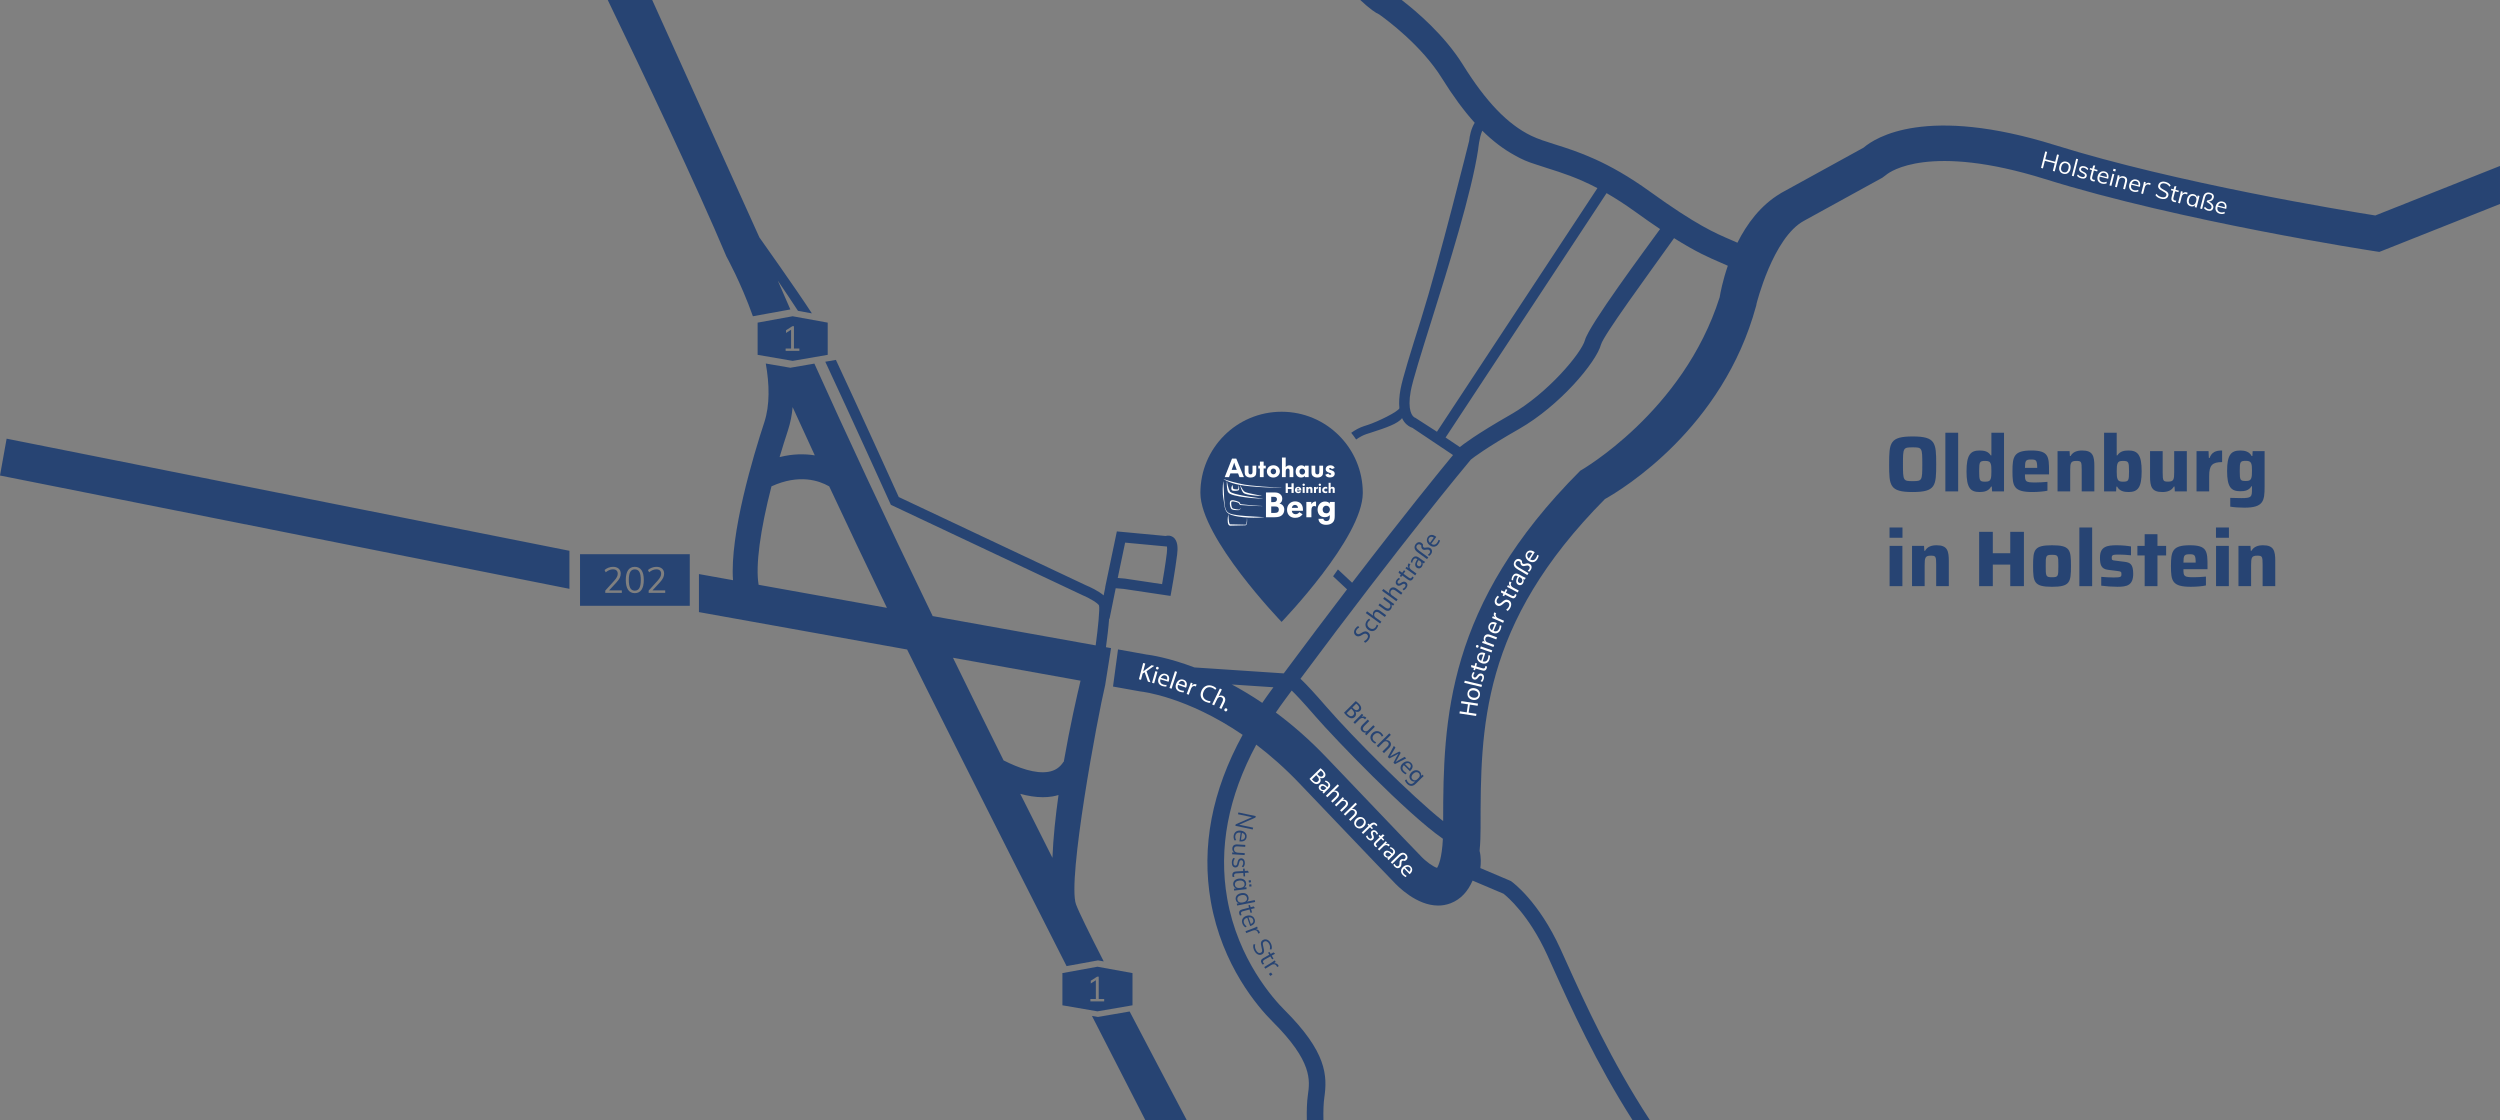 <svg xmlns="http://www.w3.org/2000/svg" id="Ebene_2" data-name="Ebene 2" viewBox="0 0 4004.39 1794.24"><rect x="0" y="0" width="4004.39" height="1794.24" fill="#808080" stroke="none"/><defs><style>      .cls-1 {        fill: #274473;      }      .cls-1, .cls-2 {        stroke-width: 0px;      }      .cls-2 {        fill: #fff;      }    </style></defs><g id="Ebene_3" data-name="Ebene 3"><g><path class="cls-1" d="M2171.55,1122.96c1.3.85,3.16,2.39,4.87,4.12,2.45,2.47,3.6,4.48,3.81,6.63.25,1.72-.3,3.45-1.8,4.94-1.84,1.83-4.67,2.21-7.4.93l-.06.06c1.35,2.27,1.95,5.88-.88,8.7-1.65,1.63-3.54,2.22-5.43,2.18-2.54-.12-5.25-1.72-8.34-4.84-1.69-1.7-2.87-3.12-3.57-4.05l18.8-18.65ZM2166.17,1133.19l2.22,2.24c2.59,2.61,5.47,2.79,7.31.96,2.24-2.22,1.43-4.8-1.04-7.29-1.13-1.14-1.86-1.7-2.34-2.02l-6.15,6.11ZM2157.01,1142.28c.39.57,1.07,1.3,1.94,2.18,2.53,2.55,5.8,3.98,8.58,1.22,2.61-2.59,1.46-5.9-1.21-8.59l-2.03-2.04-7.29,7.23Z"></path><path class="cls-1" d="M2177.31,1147.6c1.62-1.6,2.98-3.01,4.17-4.36l2.17,2.18-2.61,2.76.11.11c2.46-1.2,5.12-.85,6.78.82.28.28.45.51.62.79l-2.35,2.34c-.2-.31-.42-.6-.76-.94-1.74-1.76-4.31-1.68-6.52-.17-.4.28-.85.62-1.27,1.04l-7.32,7.26-2.45-2.47,9.44-9.37Z"></path><path class="cls-1" d="M2192.2,1174.02c-1.42,1.41-2.64,2.67-3.63,3.83l-2.19-2.21,2.1-2.37-.05-.06c-1.75.44-4.63.43-7.05-2.01-2.14-2.16-3.51-5.92,1.31-10.7l8.03-7.96,2.47,2.49-7.6,7.54c-2.61,2.59-3.58,5.13-1.33,7.4,1.66,1.67,3.98,1.68,5.53,1.04.51-.22,1.05-.59,1.5-1.04l8.42-8.36,2.47,2.49-9.98,9.9Z"></path><path class="cls-1" d="M2202.8,1191.16c-.99-.32-2.88-1.31-4.71-3.16-4.11-4.14-3.97-9.62.23-13.78,4.23-4.19,10.16-4.34,14.6.14,1.46,1.47,2.39,3.14,2.72,4.16l-2.49,1.35c-.25-.93-.87-2.18-2.22-3.54-3.12-3.15-7.14-2.54-10,.3-3.18,3.15-3.11,7.13-.41,9.86,1.41,1.42,2.7,1.99,3.72,2.39l-1.45,2.28Z"></path><path class="cls-1" d="M2225.33,1174.62l2.47,2.49-8.57,8.5.06.06c1.1-.31,2.35-.3,3.53.04,1.16.31,2.31.91,3.24,1.85,1.83,1.84,3.62,5.92-1.12,10.62l-8.17,8.1-2.47-2.49,7.88-7.82c2.21-2.19,3.27-4.87.93-7.23-1.6-1.62-4-1.77-5.81-.87-.48.2-.88.53-1.36,1.01l-8.28,8.22-2.47-2.49,20.14-19.98Z"></path><path class="cls-1" d="M2235.16,1197.35l-5.18,8.74c-1.14,1.92-2.19,3.69-3.36,5.35l.08.09c1.7-1.07,3.63-2.08,5.55-3.09l9.23-4.71,2.08,2.1-4.75,8.94c-1.14,2.14-2.19,3.97-3.27,5.66l.08.08c1.62-1.15,3.43-2.22,5.5-3.37l8.83-4.88,2.45,2.47-18.12,9.19-2.25-2.27,4.47-8.6c1.05-2,2.02-3.75,3.3-5.69l-.06-.06c-1.98,1.29-3.82,2.27-5.77,3.25l-8.72,4.26-2.25-2.27,9.62-17.76,2.53,2.55Z"></path><path class="cls-1" d="M2248.67,1225.61c-3.32,3.41-2.57,6.94-.09,9.43,1.77,1.79,3.15,2.55,4.48,3.1l-1.37,2.2c-1.27-.49-3.22-1.54-5.38-3.72-4.19-4.23-3.92-9.51.22-13.62,4.14-4.11,9.82-4.9,13.79-.9,4.44,4.48,1.68,9.58-.84,12.09-.51.51-.96.84-1.25,1.07l-9.57-9.64ZM2257.72,1231.15c1.62-1.55,3.41-4.68.62-7.48-2.5-2.52-5.93-1.32-7.85.19l7.23,7.29Z"></path><path class="cls-1" d="M2280.45,1243c-1.05.93-2.21,1.97-3.88,3.63l-7.97,7.91c-3.15,3.12-5.7,4.41-8.21,4.26-2.57-.09-4.88-1.63-6.6-3.36-1.63-1.65-3.04-3.86-3.4-5.69l2.52-1.26c.33,1.47,1.23,3.4,2.92,5.1,2.53,2.55,5.72,3.1,9.18-.33l1.53-1.52-.05-.06c-2.04.5-4.52.04-6.63-2.09-3.38-3.4-2.9-8.71.9-12.48,4.65-4.61,10.3-4.2,13.42-1.05,2.36,2.38,2.41,4.93,1.87,6.64l.06.06,2.18-1.94,2.17,2.18ZM2272.47,1245.79c.42-.42.77-.82.99-1.27,1-1.89.98-4.29-.82-6.11-2.36-2.38-6.06-2.09-9.24,1.07-2.69,2.67-3.59,6.26-.91,8.95,1.52,1.53,3.86,1.96,5.98.93.57-.28,1.1-.7,1.53-1.12l2.47-2.45Z"></path></g><g><path class="cls-1" d="M2006.53,1328.61l-27.8-5.86.55-2.4,26.06-11.42-22.37-4.71.66-2.89,27.8,5.86-.54,2.36-26.05,11.42,22.37,4.71-.67,2.93Z"></path><path class="cls-1" d="M1985.27,1347.66l1.99-14.04c-2.54-.31-4.53,0-5.98.94-1.45.93-2.33,2.45-2.63,4.56-.32,2.23.17,4.39,1.46,6.47l-2.48.72c-.7-.94-1.19-2.1-1.48-3.47s-.34-2.74-.14-4.11c.43-2.99,1.68-5.22,3.75-6.68,2.08-1.46,4.71-1.98,7.9-1.56,2.03.27,3.78.88,5.24,1.85,1.46.97,2.53,2.19,3.21,3.68.68,1.48.89,3.1.64,4.85-.36,2.54-1.51,4.42-3.44,5.64-1.94,1.22-4.42,1.63-7.46,1.23l-.59-.08ZM1993.31,1336.49c-.86-1.13-2.18-1.96-3.96-2.48l-1.59,11.15c1.9.09,3.4-.25,4.5-1.02,1.11-.77,1.77-1.96,2-3.56.22-1.6-.09-2.97-.95-4.1Z"></path><path class="cls-1" d="M1993.59,1369.59l-20.06-1.25.2-3.03,3.47.22c-1.18-.69-2.05-1.61-2.62-2.74-.56-1.14-.8-2.4-.71-3.78.16-2.27.94-3.96,2.35-5.05s3.42-1.56,6.02-1.39l12.45.78-.21,3.1-12.37-.77c-1.81-.11-3.16.16-4.06.83-.9.66-1.4,1.72-1.5,3.18-.12,1.71.37,3.13,1.45,4.25s2.57,1.74,4.46,1.86l11.33.71-.21,3.1Z"></path><path class="cls-1" d="M1975.67,1374.2l2.4,1.03c-.85,1.05-1.46,2.12-1.82,3.19-.37,1.08-.55,2.28-.55,3.61,0,1.46.27,2.57.79,3.32.52.75,1.28,1.13,2.26,1.13.8,0,1.44-.26,1.92-.78s.85-1.36,1.11-2.54l.78-3.27c.37-1.62,1.03-2.87,1.98-3.75.95-.89,2.1-1.33,3.43-1.34,1.76,0,3.19.67,4.3,2.02,1.11,1.35,1.67,3.14,1.68,5.37,0,1.36-.21,2.64-.66,3.84-.45,1.21-1.1,2.22-1.95,3.04l-2.36-1.03c1.56-1.82,2.34-3.77,2.33-5.85,0-1.38-.28-2.45-.83-3.2-.55-.75-1.32-1.13-2.3-1.13-.83,0-1.48.24-1.95.72-.48.48-.85,1.24-1.11,2.29l-.83,3.27c-.42,1.79-1.07,3.13-1.96,4-.89.87-2.05,1.31-3.49,1.32-1.73,0-3.12-.67-4.17-2.02-1.04-1.35-1.57-3.19-1.58-5.52-.02-3.25.84-5.83,2.56-7.73Z"></path><path class="cls-1" d="M1991.48,1398.3l-10.98.62c-1.49.08-2.51.44-3.08,1.06s-.81,1.47-.74,2.54c.05.72.2,1.4.49,2.05l-2.76.16c-.31-.78-.5-1.66-.56-2.66-.11-1.84.34-3.31,1.35-4.41,1.01-1.1,2.57-1.7,4.67-1.82l11.41-.65-.23-3.76,2.55-.14.23,3.76,5.15-.29,1.35,3.04-6.3.36.34,5.52-2.55.15-.34-5.52Z"></path><path class="cls-1" d="M1996.78,1424.16l-19.96,2.35-.39-3.05,3.61-.43c-1.31-.41-2.38-1.15-3.2-2.2-.82-1.05-1.32-2.33-1.52-3.83-.21-1.7.02-3.25.7-4.63s1.75-2.52,3.21-3.4c1.46-.88,3.22-1.44,5.28-1.69,2.07-.24,3.93-.1,5.59.43,1.67.53,3.02,1.38,4.05,2.56,1.03,1.18,1.66,2.61,1.87,4.29.19,1.5.02,2.85-.53,4.05-.55,1.2-1.4,2.16-2.57,2.9l3.45-.41.39,3.05ZM1980.62,1421.42c1.46.86,3.43,1.14,5.89.86,2.46-.29,4.28-1.02,5.48-2.19,1.19-1.17,1.67-2.7,1.43-4.58-.24-1.88-1.11-3.27-2.61-4.16-1.5-.9-3.46-1.2-5.89-.91-2.43.29-4.25,1.03-5.44,2.23-1.19,1.2-1.66,2.75-1.42,4.66.24,1.88,1.09,3.25,2.56,4.11ZM2003.83,1413.19l-3.41.4-.44-3.43,3.41-.4.44,3.43ZM2004.68,1419.79l-3.41.4-.44-3.43,3.41-.4.44,3.43Z"></path><path class="cls-1" d="M2010.43,1444.77l-28.82,5.67-.64-3.01,3.57-.7c-1.35-.31-2.47-.96-3.37-1.94-.9-.99-1.51-2.22-1.83-3.7-.35-1.66-.23-3.2.36-4.64.59-1.44,1.59-2.66,2.99-3.67,1.4-1.01,3.12-1.71,5.16-2.11,2.04-.4,3.89-.4,5.57-.02,1.68.39,3.06,1.14,4.17,2.26,1.11,1.12,1.84,2.5,2.19,4.16.32,1.48.26,2.84-.17,4.07-.43,1.23-1.19,2.25-2.27,3.04l12.45-2.45.65,3.05ZM1984.97,1445.08c1.53.74,3.51.88,5.94.4,2.4-.47,4.15-1.34,5.26-2.6,1.11-1.26,1.46-2.82,1.06-4.68-.39-1.86-1.36-3.18-2.88-3.96-1.53-.78-3.48-.94-5.86-.48-2.43.48-4.2,1.37-5.32,2.67-1.13,1.31-1.49,2.89-1.09,4.74.4,1.86,1.36,3.16,2.89,3.9Z"></path><path class="cls-1" d="M2001.5,1456.81l-10.61,2.76c-1.44.38-2.37.92-2.79,1.64-.42.72-.48,1.6-.19,2.64.2.69.5,1.33.91,1.91l-2.66.69c-.47-.7-.85-1.53-1.12-2.49-.5-1.78-.37-3.31.39-4.58.76-1.27,2.15-2.17,4.19-2.7l11.03-2.87-1.02-3.63,2.47-.64,1.02,3.63,4.98-1.3,1.96,2.71-6.1,1.59,1.51,5.34-2.47.64-1.51-5.34Z"></path><path class="cls-1" d="M2002.43,1483.33l-4.68-13.44c-2.42.8-4.06,1.94-4.93,3.39-.87,1.46-.95,3.19-.25,5.21.74,2.14,2.17,3.86,4.29,5.18l-1.89,1.7c-1.06-.55-2.04-1.38-2.93-2.48-.89-1.11-1.56-2.31-2.02-3.62-1-2.87-.9-5.39.29-7.59,1.19-2.19,3.31-3.78,6.37-4.76,1.95-.63,3.8-.82,5.56-.57,1.76.24,3.28.89,4.57,1.93,1.29,1.04,2.23,2.4,2.81,4.08.85,2.43.68,4.6-.49,6.52-1.17,1.92-3.21,3.34-6.12,4.28l-.57.18ZM2004.49,1469.89c-1.29-.65-2.86-.83-4.7-.53l3.72,10.67c1.74-.72,2.93-1.67,3.57-2.83.63-1.16.69-2.51.15-4.04s-1.45-2.62-2.74-3.27Z"></path><path class="cls-1" d="M2018,1494.38l-2.77.99c-.03-.62-.2-1.29-.49-2.01-.73-1.74-1.82-2.81-3.3-3.22-1.48-.41-3.02-.31-4.63.31l-10.65,4.1-1.2-2.89,13.43-5.17c1.93-.74,3.63-1.51,5.11-2.3l1.15,2.74-3.33,1.61c1.45-.03,2.72.32,3.8,1.06,1.08.74,1.89,1.75,2.43,3.04.25.59.4,1.17.46,1.73Z"></path><path class="cls-1" d="M2007.73,1512.57l2.8-.05c-.42,1.73-.52,3.34-.31,4.81.22,1.48.77,3.04,1.66,4.71,1.04,1.96,2.25,3.27,3.61,3.94,1.36.67,2.76.65,4.21-.07.86-.42,1.41-1.02,1.67-1.79.26-.78.32-1.66.19-2.64-.14-.98-.41-2.25-.82-3.81-.57-2.08-.93-3.85-1.08-5.3-.15-1.45.05-2.79.58-4,.54-1.21,1.56-2.19,3.08-2.94,1.44-.71,2.91-.98,4.41-.79,1.49.19,2.9.79,4.23,1.82,1.33,1.03,2.47,2.43,3.42,4.21.9,1.69,1.47,3.39,1.7,5.12.23,1.73.1,3.35-.41,4.87h-2.83c.41-1.63.54-3.16.39-4.56-.15-1.41-.6-2.81-1.34-4.2-1.01-1.89-2.22-3.16-3.63-3.82-1.41-.66-2.86-.62-4.32.1-1.28.63-1.99,1.57-2.13,2.82-.14,1.25.07,2.96.63,5.13.6,2.35,1,4.24,1.2,5.65.2,1.41.07,2.74-.4,3.97s-1.43,2.22-2.9,2.94c-1.42.7-2.87.95-4.34.75-1.47-.2-2.86-.83-4.18-1.89-1.32-1.06-2.46-2.51-3.44-4.33-2.03-3.81-2.58-7.36-1.65-10.67Z"></path><path class="cls-1" d="M2034.75,1531.93l-9.48,5.35c-1.29.73-2.04,1.49-2.24,2.29-.21.8-.03,1.66.54,2.59.38.62.84,1.16,1.4,1.61l-2.38,1.34c-.65-.56-1.24-1.27-1.76-2.13-.97-1.59-1.26-3.1-.88-4.52s1.48-2.64,3.3-3.66l9.86-5.56-1.98-3.25,2.21-1.24,1.98,3.25,4.45-2.51,2.64,2.12-5.45,3.07,2.91,4.77-2.21,1.24-2.91-4.77Z"></path><path class="cls-1" d="M2048.15,1547.48l-2.53,1.47c-.15-.61-.44-1.23-.88-1.88-1.05-1.57-2.34-2.43-3.87-2.56-1.53-.14-3.03.24-4.49,1.14l-9.65,5.96-1.75-2.62,12.18-7.51c1.75-1.08,3.27-2.14,4.57-3.18l1.66,2.49-2.95,2.19c1.42-.3,2.73-.18,3.94.35s2.21,1.38,2.98,2.54c.36.54.62,1.08.79,1.61Z"></path><path class="cls-1" d="M2038.14,1560.95l-3.4,2.24-2.33-3.26,3.4-2.24,2.33,3.26Z"></path></g><path class="cls-1" d="M1758.77,1628.9l-9.76-1.68c29.19,57.24,58.12,113.74,85.55,167.02h66.39c-31.49-59.65-63.48-120.33-91.53-174.07l-50.65,8.73ZM1205.97,506.56l59.94-10.9h.02c-7.04-16.06-13.77-31.52-20.16-46.34,11.2,16.57,22.84,33.94,32.4,48.57l22.29,4.06c-26.66-40.96-84.06-121.62-84.06-121.62,0,0-103.8-229.8-171.71-380.31h-71.19c57.56,119.4,141.77,295.97,190.12,410.96,0,0,23.17,41.64,42.34,95.59ZM0,761.66l912.08,181.49v-60.92L10.6,702.65l-10.6,59.01ZM1767.89,1539.95c-23.53-45.97-40.06-79.54-44.4-91.41-14.21-38.89,34.69-300.98,46.72-351.18l9.42-59.22-8.18-1.47c1.85-13.49,4.04-31.07,5.13-45.71l.62.13,9.87-48.86,12.63,1.05,75.19,11.24,1.46-7.91c.06-.31,5.72-31.05,9.11-58.19,1.17-9.37,1.75-22.5-6.69-28.24-3.91-2.67-8.32-2.68-11.76-1.68l-78.08-7.32-13.29,63.5h0s-.03.14-.03.14l-5.44,26.01.19.02-2.59,12.81c-8.75-7.43-21.61-13.35-28.36-16.17l-299.82-141.37c-9.56-21.1-65.32-144.09-100.67-219.65l-17.02,2.93c37.96,81.02,102.92,224.47,103.78,226.38l1.26,2.79,305.53,144.07.35.16c12.98,5.41,26.15,13.61,27.58,17.06,1.38,5.44-1.52,35.24-5.38,63.87l-261.07-46.92c-78.12-161.31-140.23-294.8-189.51-404.41l-38.54,6.64-39.29-6.77c5.88,33.33,6.71,66.49-2.39,94.21-17.69,53.88-55.34,178.95-50.12,252.84l-54.55-9.8v60.92l333.43,59.92c16.14,33.17,132.77,265.83,255.42,507.1l50.37-9.16,9.12,1.66ZM1791.91,918.24l10.27-49.09,67.06,6.28c.27,1.91.39,5.28-.31,10.91-2.3,18.39-5.67,38.51-7.55,49.31l-59.49-8.89-11.51-.98,1.52-7.55ZM1262.21,688.95c3.88-11.81,6.24-24.18,7.38-36.89,11.23,24.67,23.05,50.44,35.51,77.34-16.07-2.63-35.04-2.63-56.39,2.75,4.17-14.05,8.67-28.47,13.51-43.2ZM1215.12,936.69c-5.19-30.38,2.45-87.11,20.58-157.68,44.47-20.34,76.54-9.07,92.14-.11.14.08.26.16.39.24,27.84,59.56,58.55,124.26,92.42,194.49l-205.53-36.94ZM1685.74,1374.03c-17.71-35.07-34.88-69.23-51.51-102.49,12.05,3.33,24.3,5.39,36.23,5.39,5.23,0,10.4-.39,15.45-1.24,3.29-.55,6.46-1.36,9.56-2.28-4.78,33.91-8.44,68.53-9.73,100.63ZM1703.84,1220.44l-.33-.22c-5.92,9.16-13.61,14.26-24.19,16.04-20.74,3.49-47.83-6.1-71.83-18.31-28.64-57.57-55.63-112.32-81.06-164.39l204.35,36.72c-5.64,23.45-16.98,72.93-26.94,130.16ZM3804.57,345.12c-48.25-7.64-317.82-51.75-512.17-112.48-207.07-64.71-288.35-12.48-307.39,3.84l-133.12,73.22.06.11c-32.12,18.99-54.14,49.25-69.02,78.96-3.8-1.71-7.58-3.37-11.49-5.04-24.29-10.42-54.52-23.38-128.6-76.83-68.08-49.12-116.47-64.36-151.81-75.49-14.69-4.63-27.37-8.62-38.56-14.05-37.63-18.28-72.33-54.37-109.19-113.57-29.61-47.56-74.45-85.6-98.12-103.77h-66.35c15.48,14.44,24.52,20.52,30.32,23.09,11.57,8.19,67.6,49.42,100.22,101.81,17.86,28.68,35.2,52.32,52.76,71.74-5.71,9.39-8.07,20.59-8.99,29.26,0,0-47.64,191.99-76.57,284.08-16.71,53.19-29.91,95.21-33.26,113.32-2.15,11.66-2.75,21.85-1.81,30.53h0c-1.99,5.71-35.58,21.92-50.42,26.68l-6.35,2.05c-6.99,2.27-13.86,6.02-20.42,10.68,2.79,3.44,5.42,7.03,7.91,10.72,5.55-3.91,11.17-6.95,16.62-8.72l6.31-2.03c26.05-8.37,43.87-14.66,50.64-23.44.91,1.91,1.91,3.72,3.08,5.36,4.71,6.56,10.34,9.14,13.46,10.12l65.07,43.6c-20.65,24.98-76.67,93.64-161.62,204.49l-22.74-21.29c-2.55,3.7-5.13,7.38-7.73,11.01l22.33,20.91c-30.37,39.73-64.25,84.61-101.39,134.61l-143.01-9.53c-41.66-15.76-70.73-19.99-77.59-20.81l-44.84-8.06-8.02,59.48,43.21,7.76,2.32.33c.94.09,72.5,8.08,162.11,69.26-49.24,89.87-66.4,179.35-50.98,266.89,18.09,102.7,75.26,168.83,98.99,192.5,64.14,63.94,59.85,94,56.4,118.16-1.4,9.79-1.96,23.7-1.6,39.73h26.61c-.35-14.63.13-27.25,1.38-35.96,5.07-35.54,4-73.05-63.96-140.8-17.12-17.07-74.33-80.36-91.57-178.25-14.17-80.42,1.5-163.07,46.54-246.56,22.59,17.16,46.02,37.71,69.5,62.37,122.4,128.51,145.89,152.63,149.59,156.4,7.66,8.42,37.85,38.97,72.25,38.97,6.54,0,13.23-1.1,19.94-3.67,17.01-6.51,28.06-19.86,35.22-36.31l49.55,21.02c5.96,4.67,40.74,33.8,70.11,98.41,2.72,5.99,5.53,12.21,8.44,18.64,29.79,65.92,69.34,153.38,128.18,245.74h27.77c-62.45-95.57-103.86-187.11-134.69-255.35-2.91-6.45-5.73-12.68-8.46-18.68-34.92-76.82-76.94-107.19-78.71-108.44l-1.03-.73-48.72-20.67c.92-7.33,1.32-17.6-1.23-27.56,1.27-12.6,1.61-25.15,1.61-36.59,0-160.33,0-326.1,199.12-526.87,29.07-16.33,189.01-113.81,242.06-308.91l.49-1.79.26-1.84s26.25-106.28,76.07-133.19l125.71-69.14,6.59-4.96c5.16-4.2,68.16-50.8,253.67,7.17,217.26,67.89,524.98,115.12,528.07,115.59l7.58,1.15,193.23-76.74v-60.93l-199.82,79.35ZM2267.14,669.3c-5.18-1.45-13.17-12.16-7.48-42.98,3.16-17.11,16.89-60.79,32.77-111.35,27.6-87.84,64.84-206.39,75.27-276.02,0,0,1.59-18.07,6.53-29.64,16.93,16.74,34.22,29.81,52.52,39.75,10.94,6.34,21.38,10.51,31.44,13.67,6.76,2.36,13.7,4.55,20.82,6.8,22.1,6.96,47.68,15.05,79.66,31.8l-257.05,390.19-34.49-22.21ZM2315.47,700.78l257.86-391.42c14.13,8.11,29.4,17.87,46.12,29.93,14.74,10.63,27.84,19.75,39.59,27.62-24.27,33.49-113.74,153.73-120.34,177.94-5.67,20.77-59.64,85.3-118.57,118.98-57.48,32.85-78.09,49.21-81.78,52.28l-22.88-15.33ZM2037.12,1104.34c-5.3,7.16-10.39,14.33-15.28,21.5-16.87-11.4-33.2-21.13-48.74-29.46l66.63,4.44c-.87,1.18-1.73,2.34-2.61,3.53ZM2301.82,1390.11c-6.18-1.74-18.56-10.66-26.39-19.27l-1.09-1.15c-.61-.62-16.58-16.73-149.2-155.99-27.5-28.87-55-52.68-81.56-72.42,4.79-7.03,9.77-14.06,14.97-21.09,3.53-4.78,6.99-9.44,10.46-14.13,5.72,5.5,17.06,17.27,38.68,42.21,28.63,33.04,145.39,154.96,203.47,195.21-1.53,31.36-7.04,43.08-9.35,46.64ZM2754.43,476.28c-58.31,184.09-223.16,277.64-223.16,277.64-214.84,214.84-219.58,398.73-219.69,561.31-50.39-39.92-145.46-135.15-186.27-182.24-18.59-21.46-32.46-36.52-41.21-44.76-.36-.34-.73-.68-1.09-1.02,164.24-220.79,263.38-339.67,272.93-351.05,3.81-3.07,24.02-18.67,77.42-49.19,64.74-37,123.23-106.39,131.06-135.11,4.09-15.01,73.82-109.87,117.02-170.4,35.81,22.49,56.51,31.38,74.25,38.99,4.09,1.75,7.99,3.46,11.84,5.22-8.39,24.38-12.04,44.17-13.09,50.61Z"></path><path class="cls-1" d="M1269.65,506.56l-56.13,10.21v51.59l56.13,9.67,56.13-9.67v-51.59l-56.13-10.21ZM1280.43,562.05h-22.04v-3.83h8.72v-30.03l-8.11,5.16v-4.38l10.1-6.44h2.61v35.7h8.72v3.83Z"></path><path class="cls-1" d="M1757.84,1548.45l-56.13,10.21v51.59l56.13,9.67,56.13-9.67v-51.59l-56.13-10.21ZM1768.61,1603.95h-22.04v-3.83h8.72v-30.03l-8.11,5.16v-4.38l10.1-6.44h2.61v35.7h8.72v3.83Z"></path><g><path class="cls-1" d="M929.05,887.7v82.6h175.8v-82.6h-175.8ZM996.01,949.62h-26.53v-3.59l14.42-15.98c1.93-2.16,3.34-4.11,4.23-5.85.89-1.74,1.33-3.47,1.33-5.21,0-2.28-.66-4.03-1.97-5.24-1.31-1.22-3.18-1.82-5.61-1.82-3.94,0-7.84,1.58-11.7,4.75l-1.8-3.65c1.62-1.54,3.67-2.78,6.14-3.71,2.47-.93,4.96-1.39,7.47-1.39,3.78,0,6.78.98,8.98,2.92,2.2,1.95,3.3,4.59,3.3,7.91,0,2.36-.53,4.62-1.59,6.81-1.06,2.18-2.83,4.62-5.3,7.33l-11.76,12.74h20.39v4ZM1027.54,944.7c-2.45,3.59-6.03,5.39-10.75,5.39s-8.29-1.79-10.74-5.36c-2.45-3.57-3.68-8.81-3.68-15.72s1.23-12.15,3.68-15.72c2.45-3.57,6.03-5.36,10.74-5.36s8.29,1.79,10.75,5.36c2.45,3.57,3.68,8.79,3.68,15.66s-1.23,12.16-3.68,15.75ZM1065.51,949.62h-26.53v-3.59l14.42-15.98c1.93-2.16,3.34-4.11,4.23-5.85.89-1.74,1.33-3.47,1.33-5.21,0-2.28-.66-4.03-1.97-5.24-1.31-1.22-3.18-1.82-5.61-1.82-3.94,0-7.84,1.58-11.7,4.75l-1.8-3.65c1.62-1.54,3.67-2.78,6.14-3.71,2.47-.93,4.96-1.39,7.47-1.39,3.78,0,6.78.98,8.98,2.92,2.2,1.95,3.3,4.59,3.3,7.91,0,2.36-.53,4.62-1.59,6.81-1.06,2.18-2.83,4.62-5.3,7.33l-11.76,12.74h20.39v4Z"></path><path class="cls-1" d="M1016.8,911.98c-3.28,0-5.7,1.37-7.27,4.11-1.56,2.74-2.34,7.03-2.34,12.86s.78,10.14,2.34,12.94,3.99,4.2,7.27,4.2,5.71-1.39,7.27-4.17c1.56-2.78,2.34-7.1,2.34-12.97s-.77-10.11-2.31-12.86c-1.55-2.74-3.98-4.11-7.3-4.11Z"></path></g><g><path class="cls-1" d="M2184.65,1027.08c1.69-.69,3.68-2.06,5.09-4,2.09-2.87,1.8-5.66-.39-7.26-2.03-1.48-4.04-1.16-7.31.95-3.85,2.63-7.29,3.49-10.35,1.25-3.39-2.47-3.86-7.11-.78-11.34,1.62-2.23,3.32-3.47,4.57-4.03l1.73,2.45c-.91.43-2.61,1.41-4.05,3.38-2.17,2.97-1.21,5.39.27,6.48,2.03,1.48,4,.89,7.35-1.27,4.1-2.64,7.25-3.22,10.44-.89,3.36,2.45,4.45,7.05.71,12.19-1.53,2.1-3.81,3.94-5.44,4.54l-1.84-2.43Z"></path><path class="cls-1" d="M2207.57,1001.6c-.15,1.03-.84,3.05-2.37,5.15-3.44,4.71-8.87,5.45-13.64,1.96-4.81-3.51-5.9-9.34-2.18-14.44,1.22-1.68,2.72-2.86,3.68-3.35l1.72,2.25c-.88.39-2.01,1.2-3.14,2.75-2.61,3.58-1.38,7.45,1.88,9.83,3.62,2.64,7.54,1.94,9.8-1.16,1.18-1.61,1.53-2.98,1.77-4.05l2.48,1.07Z"></path><path class="cls-1" d="M2187.67,981.98l2.07-2.84,9.75,7.11.05-.07c-.48-1.04-.67-2.27-.52-3.49.13-1.19.53-2.43,1.31-3.49,1.53-2.1,5.27-4.51,10.66-.58l9.3,6.78-2.07,2.84-8.97-6.54c-2.52-1.84-5.33-2.45-7.29.23-1.34,1.84-1.11,4.23.06,5.88.27.44.67.78,1.21,1.18l9.43,6.87-2.07,2.84-22.92-16.71Z"></path><path class="cls-1" d="M2228.92,964.59c1.61,1.18,3.06,2.18,4.36,2.97l-1.84,2.52-2.67-1.7-.05.06c.72,1.66,1.16,4.51-.86,7.28-1.79,2.45-5.29,4.4-10.77.4l-9.14-6.66,2.07-2.84,8.65,6.31c2.97,2.17,5.63,2.72,7.51.14,1.39-1.9,1.03-4.19.15-5.63-.3-.47-.75-.94-1.26-1.32l-9.59-6.99,2.07-2.84,11.36,8.28Z"></path><path class="cls-1" d="M2213.71,946.26l2.07-2.84,9.75,7.11.05-.07c-.48-1.04-.67-2.27-.52-3.49.13-1.19.53-2.43,1.31-3.49,1.53-2.1,5.27-4.51,10.66-.58l9.3,6.78-2.07,2.84-8.97-6.54c-2.52-1.84-5.33-2.45-7.29.23-1.34,1.84-1.11,4.23.06,5.88.27.44.67.78,1.21,1.18l9.43,6.87-2.07,2.84-22.92-16.71Z"></path><path class="cls-1" d="M2246.51,943.31c1.16-.44,2.82-1.5,3.86-2.92,1.51-2.07,1.18-3.79-.11-4.73-1.36-.99-2.69-.72-4.99.81-3.05,2.08-5.56,2.27-7.43.91-2.52-1.83-3.1-5.38-.65-8.73,1.15-1.58,2.62-2.64,3.77-3.13l1.55,2.22c-.83.33-2.17,1.08-3.23,2.54-1.22,1.68-.94,3.32.23,4.17,1.29.94,2.55.43,4.81-1.04,3.01-1.96,5.38-2.36,7.7-.66,2.74,2,3.13,5.54.42,9.26-1.25,1.71-2.82,2.98-4.27,3.61l-1.65-2.29Z"></path><path class="cls-1" d="M2241.41,914.17l4.49,3.27,2.97-4.07,2.16,1.58-2.97,4.07,8.43,6.14c1.94,1.41,3.44,1.66,4.59.08.54-.74.84-1.36,1.01-1.79l2.22,1.42c-.17.71-.65,1.7-1.45,2.8-.96,1.32-2.16,2.08-3.43,2.19-1.43.19-3.03-.53-4.87-1.87l-8.52-6.21-1.76,2.42-2.16-1.58,1.76-2.42-3.75-2.73,1.28-3.32Z"></path><path class="cls-1" d="M2256.07,913.73c-1.84-1.34-3.45-2.46-4.97-3.42l1.81-2.49,3.14,2.14.09-.13c-1.58-2.24-1.66-4.91-.27-6.82.24-.32.43-.52.68-.74l2.68,1.95c-.28.24-.52.51-.8.9-1.46,2-.98,4.53.87,6.47.34.35.74.74,1.23,1.09l8.33,6.07-2.05,2.81-10.75-7.84Z"></path><path class="cls-1" d="M2280.7,902.51l-2.13-1.21-.07.1c.59,1.77.46,4.24-1.16,6.47-2.31,3.16-5.71,3.15-7.97,1.5-3.78-2.75-3.4-7.62,1.04-13.63l-.32-.24c-1.29-.94-3.87-2.28-6.2.92-1.06,1.45-1.71,3.3-1.8,4.92l-2.34-.72c.1-1.9.92-4.17,2.35-6.14,3.48-4.78,7.59-3.56,10.72-1.28l5.84,4.26c1.35.99,2.73,1.89,3.93,2.47l-1.88,2.58ZM2272.42,897.12c-2.32,3.05-4.34,6.97-1.31,9.18,1.84,1.34,3.61.75,4.67-.7,1.48-2.03,1.13-4.27.14-5.68-.22-.31-.5-.61-.79-.82l-2.71-1.98Z"></path><path class="cls-1" d="M2285.75,895.6l-14.59-10.64c-3.68-2.68-5.11-5.06-5.37-7.42-.2-2.03.38-3.98,1.81-5.95,2.24-3.07,6.13-4.33,9.65-1.77,1.13.82,1.85,1.94,2.1,2.67-.45,1.9-.18,3.43.92,4.23s2.25.65,4.01.4c2.23-.35,4.55-.68,6.88,1.01,3.03,2.21,3.53,5.94.92,9.52-.87,1.19-2.01,2.35-3.17,2.93l-1.78-2.09c1.03-.53,1.92-1.27,2.62-2.24,1.51-2.07,1.08-4.06-.4-5.14-1.36-.99-2.68-1.07-4.6-.68-2.28.41-4.32.71-6.13-.61-1.65-1.2-2.31-3.27-1.88-5.77-.27-.44-.63-.9-1.18-1.3-2.23-1.62-4.51-1.21-5.97.79-1.81,2.49-1.08,5.15,3.5,8.49l14.72,10.73-2.07,2.84Z"></path><path class="cls-1" d="M2292.51,871c3.89,2.74,7.26,1.44,9.33-1.41,1.48-2.03,2.02-3.52,2.35-4.91l2.39,1c-.28,1.33-1.01,3.42-2.82,5.9-3.51,4.81-8.77,5.38-13.48,1.94s-6.4-8.92-3.08-13.47c3.72-5.1,9.19-3.18,12.07-1.09.58.42.99.82,1.25,1.06l-8,10.98ZM2296.55,861.18c-1.78-1.35-5.16-2.62-7.49.57-2.09,2.87-.37,6.06,1.44,7.72l6.05-8.3Z"></path></g><g><path class="cls-2" d="M2115.05,1230.5c1.19.8,2.9,2.23,4.47,3.85,2.24,2.3,3.29,4.17,3.47,6.16.22,1.6-.3,3.18-1.7,4.55-1.72,1.68-4.34,2.01-6.85.8l-.05.05c1.23,2.11,1.76,5.46-.89,8.03-1.53,1.49-3.29,2.02-5.04,1.97-2.35-.13-4.84-1.63-7.68-4.54-1.55-1.59-2.63-2.9-3.27-3.78l17.54-17.09ZM2109.99,1239.92l2.04,2.09c2.37,2.43,5.03,2.62,6.75.95,2.09-2.04,1.36-4.42-.9-6.75-1.03-1.06-1.7-1.59-2.15-1.88l-5.74,5.59ZM2101.45,1248.25c.36.53.98,1.22,1.77,2.03,2.32,2.38,5.34,3.72,7.93,1.2,2.43-2.37,1.4-5.44-1.05-7.95l-1.86-1.9-6.8,6.63Z"></path><path class="cls-2" d="M2118.27,1269l1.43-1.76-.08-.08c-1.7.27-3.94-.23-5.72-2.06-2.53-2.59-1.99-5.69-.14-7.5,3.09-3.02,7.47-1.92,12.26,3.06l.26-.26c1.06-1.03,2.68-3.18.13-5.8-1.16-1.19-2.74-2.07-4.2-2.41l1.02-2.02c1.72.39,3.66,1.48,5.23,3.1,3.82,3.92,2.07,7.47-.49,9.97l-4.79,4.67c-1.11,1.08-2.14,2.2-2.86,3.2l-2.06-2.11ZM2124.47,1262.29c-2.42-2.59-5.68-5.03-8.17-2.61-1.51,1.47-1.24,3.17-.08,4.36,1.62,1.67,3.71,1.69,5.16,1.01.31-.15.63-.36.87-.59l2.22-2.16Z"></path><path class="cls-2" d="M2142.58,1256.36l2.27,2.33-7.99,7.79.05.05c1.02-.27,2.17-.26,3.26.07,1.07.3,2.13.86,2.98,1.74,1.68,1.72,3.3,5.5-1.12,9.81l-7.62,7.43-2.27-2.33,7.35-7.17c2.06-2.01,3.06-4.48.92-6.68-1.47-1.51-3.69-1.67-5.37-.85-.44.18-.82.49-1.27.92l-7.72,7.53-2.27-2.33,18.78-18.31Z"></path><path class="cls-2" d="M2147.45,1280.26c1.32-1.29,2.38-2.37,3.36-3.49l2.01,2.06-1.98,2.19.05.05c1.84-.55,4.47-.23,6.53,1.89,1.73,1.77,3.35,5.55-1.04,9.83l-7.64,7.45-2.27-2.33,7.38-7.19c2.06-2.01,3.03-4.46.9-6.65-1.49-1.53-3.74-1.67-5.42-.8-.39.18-.84.51-1.24.9l-7.7,7.5-2.27-2.33,9.34-9.1Z"></path><path class="cls-2" d="M2171.21,1285.74l2.27,2.33-7.99,7.79.05.05c1.02-.27,2.17-.26,3.26.07,1.07.3,2.13.86,2.98,1.74,1.68,1.72,3.3,5.5-1.12,9.81l-7.62,7.43-2.27-2.33,7.35-7.17c2.06-2.01,3.06-4.48.92-6.68-1.47-1.51-3.69-1.67-5.37-.85-.44.18-.82.49-1.27.92l-7.72,7.53-2.27-2.33,18.78-18.31Z"></path><path class="cls-2" d="M2184.55,1323.98c-4.73,4.61-9.99,3.35-13.01.25-3.38-3.47-3.44-8.61.61-12.56,4.28-4.18,9.53-3.82,12.98-.28,3.58,3.68,3.34,8.77-.58,12.58ZM2174.52,1313.95c-2.8,2.73-3.35,6.41-1.13,8.68,2.17,2.22,5.88,1.85,8.76-.96,2.17-2.11,3.87-5.88,1.18-8.63-2.68-2.75-6.38-1.47-8.81.91Z"></path><path class="cls-2" d="M2181.14,1333.5l11.03-10.75-1.75-1.8,1.77-1.73,1.75,1.8.61-.59c1.8-1.75,3.82-2.95,5.91-2.87,1.7.05,3.17.87,4.23,1.96.8.82,1.31,1.71,1.56,2.34l-2.11,1.44c-.18-.5-.51-1.1-1.15-1.77-1.93-1.98-4.17-.78-6.13,1.13l-.69.67,3.01,3.09-1.77,1.73-3.01-3.09-11.03,10.75-2.24-2.3Z"></path><path class="cls-2" d="M2190.28,1338.12c.22,1.12.93,2.81,2.07,3.97,1.65,1.69,3.27,1.66,4.33.63s1.07-2.34.03-4.67c-1.43-3.1-1.21-5.42.32-6.92,2.06-2.01,5.38-1.99,8.06.76,1.26,1.3,2,2.79,2.27,3.92l-2.26,1.07c-.17-.81-.65-2.15-1.81-3.34-1.34-1.37-2.88-1.37-3.83-.44-1.06,1.03-.79,2.26.2,4.55,1.32,3.05,1.32,5.27-.59,7.12-2.25,2.19-5.54,1.99-8.5-1.05-1.37-1.4-2.28-3.03-2.63-4.45l2.34-1.15Z"></path><path class="cls-2" d="M2217.64,1337.97l-3.68,3.58,3.25,3.33-1.77,1.73-3.25-3.33-6.9,6.73c-1.59,1.55-2.05,2.87-.79,4.17.59.61,1.11.98,1.47,1.19l-1.64,1.81c-.62-.27-1.45-.85-2.33-1.75-1.06-1.08-1.56-2.29-1.47-3.47.04-1.33.95-2.68,2.45-4.15l6.98-6.81-1.93-1.98,1.77-1.73,1.93,1.98,3.07-2.99,2.82,1.68Z"></path><path class="cls-2" d="M2215.77,1351.41c1.51-1.47,2.77-2.76,3.89-4l1.99,2.04-2.44,2.53.1.11c2.29-1.1,4.74-.75,6.26.81.26.26.41.48.56.74l-2.19,2.14c-.18-.29-.38-.55-.69-.87-1.6-1.64-3.97-1.59-6.03-.21-.37.26-.79.56-1.19.95l-6.83,6.65-2.24-2.3,8.81-8.59Z"></path><path class="cls-2" d="M2222.18,1375.6l1.43-1.76-.08-.08c-1.7.27-3.94-.23-5.72-2.06-2.53-2.59-1.99-5.69-.14-7.5,3.09-3.02,7.47-1.92,12.26,3.06l.26-.26c1.06-1.03,2.68-3.18.13-5.8-1.16-1.19-2.74-2.07-4.2-2.41l1.02-2.02c1.72.39,3.66,1.48,5.23,3.1,3.82,3.92,2.07,7.47-.49,9.97l-4.79,4.67c-1.11,1.08-2.14,2.2-2.86,3.2l-2.06-2.11ZM2228.38,1368.89c-2.42-2.59-5.68-5.03-8.17-2.61-1.51,1.47-1.24,3.17-.08,4.36,1.62,1.67,3.71,1.69,5.16,1.01.31-.15.63-.36.87-.59l2.22-2.16Z"></path><path class="cls-2" d="M2227.7,1381.27l11.96-11.65c3.02-2.94,5.4-3.88,7.6-3.74,1.88.13,3.57.96,5.14,2.57,2.45,2.51,3,6.26.12,9.07-.93.9-2.05,1.38-2.76,1.5-1.66-.7-3.1-.69-4,.18s-.94,1.95-.98,3.59c-.03,2.09-.08,4.25-1.99,6.11-2.49,2.42-5.96,2.3-8.82-.63-.95-.98-1.83-2.19-2.18-3.35l2.19-1.3c.33,1.02.86,1.94,1.63,2.74,1.65,1.69,3.53,1.61,4.75.43,1.11-1.08,1.39-2.28,1.33-4.08-.03-2.14.02-4.05,1.51-5.49,1.35-1.31,3.34-1.6,5.55-.82.44-.18.92-.43,1.37-.87,1.82-1.78,1.8-3.92.2-5.56-1.99-2.04-4.52-1.78-8.28,1.88l-12.06,11.76-2.27-2.33Z"></path><path class="cls-2" d="M2249.08,1391.24c-3.1,3.12-2.43,6.4-.16,8.72,1.62,1.67,2.89,2.39,4.12,2.9l-1.28,2.02c-1.17-.46-2.96-1.45-4.94-3.48-3.84-3.94-3.54-8.82.32-12.59,3.86-3.76,9.12-4.45,12.76-.72,4.07,4.18,1.48,8.87-.87,11.17-.48.46-.9.77-1.16.98l-8.77-8.99ZM2257.4,1396.44c1.51-1.42,3.19-4.3.64-6.91-2.29-2.35-5.47-1.27-7.26.12l6.63,6.8Z"></path></g><g><path class="cls-2" d="M2338.24,1139.32l11.13,1.69,1.95-12.87-11.13-1.69.53-3.48,26.62,4.04-.53,3.47-12.48-1.89-1.95,12.87,12.48,1.9-.52,3.44-26.62-4.04.52-3.44Z"></path><path class="cls-2" d="M2362.31,1102.4c7,1.45,9.06,6.93,8.11,11.51-1.06,5.13-5.63,8.3-11.62,7.07-6.34-1.31-9.2-6.23-8.12-11.47,1.13-5.44,5.84-8.3,11.63-7.11ZM2359.4,1117.47c4.15.86,7.77-.88,8.47-4.25.68-3.29-1.9-6.39-6.17-7.27-3.21-.66-7.61.1-8.45,4.17-.84,4.07,2.55,6.61,6.15,7.35Z"></path><path class="cls-2" d="M2345.37,1093.71l.82-3.42,27.6,6.61-.82,3.42-27.61-6.6Z"></path><path class="cls-2" d="M2371.56,1090.84c.92-.83,2.09-2.42,2.54-4.12.65-2.47-.28-3.96-1.82-4.37-1.62-.43-2.76.3-4.36,2.57-2.09,3.04-4.36,4.14-6.6,3.55-3.02-.8-4.84-3.88-3.78-7.9.5-1.89,1.48-3.41,2.37-4.29l2.25,1.5c-.66.61-1.63,1.8-2.09,3.54-.53,2.01.33,3.44,1.72,3.8,1.55.41,2.53-.53,4.11-2.72,2.09-2.92,4.16-4.15,6.94-3.41,3.28.87,4.93,4.03,3.75,8.47-.54,2.05-1.54,3.81-2.66,4.92l-2.36-1.54Z"></path><path class="cls-2" d="M2356.52,1065.16l5.33,1.55,1.41-4.84,2.57.75-1.41,4.84,10.02,2.92c2.3.67,3.8.4,4.35-1.48.26-.88.33-1.57.34-2.02l2.58.58c.08.73-.03,1.82-.41,3.13-.46,1.57-1.33,2.7-2.48,3.23-1.28.67-3.03.53-5.21-.1l-10.13-2.95-.84,2.88-2.57-.75.84-2.88-4.45-1.3.08-3.56Z"></path><path class="cls-2" d="M2374.87,1059.28c4.55,1.38,7.34-.91,8.42-4.25.77-2.39.82-3.98.69-5.4l2.58.2c.15,1.35.11,3.56-.83,6.49-1.82,5.66-6.64,7.85-12.19,6.06-5.55-1.79-8.87-6.47-7.14-11.83,1.94-6.01,7.73-5.9,11.12-4.81.69.22,1.19.47,1.52.62l-4.16,12.93ZM2375.64,1048.7c-2.11-.72-5.72-.88-6.93,2.89-1.09,3.38,1.55,5.87,3.78,6.88l3.15-9.77Z"></path><path class="cls-2" d="M2366.95,1033.21c1.15.36,1.76,1.5,1.3,2.83-.41,1.17-1.6,1.68-2.74,1.29-1.17-.41-1.77-1.59-1.35-2.8.44-1.25,1.62-1.72,2.79-1.32ZM2389.07,1045.07l-18.28-6.37,1.16-3.32,18.28,6.37-1.16,3.32Z"></path><path class="cls-2" d="M2378.91,1031.35c-1.87-.7-3.42-1.24-4.95-1.69l1.1-2.92,3.06.94.03-.07c-1.39-1.55-2.28-4.27-1.15-7.27.94-2.51,3.9-5.83,10.11-3.5l10.81,4.07-1.24,3.29-10.44-3.93c-2.92-1.1-5.76-.93-6.93,2.18-.82,2.17.08,4.43,1.7,5.68.35.3.89.59,1.45.8l10.89,4.1-1.24,3.29-13.21-4.97Z"></path><path class="cls-2" d="M2392.35,1010.6c4.43,1.75,7.4-.31,8.75-3.57.96-2.33,1.14-3.9,1.13-5.33l2.56.41c.04,1.36-.18,3.56-1.35,6.41-2.28,5.51-7.26,7.29-12.66,5.06-5.4-2.23-8.33-7.17-6.17-12.38,2.42-5.84,8.2-5.26,11.49-3.9.66.28,1.15.56,1.47.74l-5.2,12.56ZM2393.97,1000.1c-2.05-.89-5.63-1.34-7.15,2.32-1.36,3.29,1.07,5.98,3.22,7.18l3.93-9.5Z"></path><path class="cls-2" d="M2395.49,992.15c-2.09-.92-3.89-1.68-5.59-2.29l1.25-2.81,3.52,1.42.07-.14c-2.02-1.86-2.66-4.45-1.71-6.61.16-.36.31-.61.51-.86l3.03,1.34c-.22.3-.4.61-.59,1.05-1,2.27,0,4.63,2.22,6.14.41.27.88.57,1.43.81l9.43,4.17-1.41,3.18-12.17-5.38Z"></path><path class="cls-2" d="M2412.48,976.57c1.55-.99,3.26-2.69,4.3-4.85,1.55-3.2.77-5.89-1.68-7.08-2.27-1.1-4.19-.43-7.04,2.23-3.32,3.28-6.56,4.73-9.98,3.08-3.78-1.83-5.07-6.32-2.78-11.04,1.2-2.48,2.65-4,3.78-4.78l2.14,2.1c-.82.58-2.32,1.85-3.38,4.05-1.6,3.31-.23,5.53,1.42,6.33,2.27,1.1,4.1.16,7.01-2.56,3.57-3.34,6.56-4.46,10.12-2.74,3.74,1.81,5.64,6.15,2.87,11.87-1.14,2.34-3.06,4.56-4.55,5.44l-2.24-2.06Z"></path><path class="cls-2" d="M2404.78,945.52l4.95,2.53,2.29-4.48,2.38,1.22-2.29,4.48,9.29,4.75c2.13,1.09,3.65,1.11,4.54-.64.42-.82.62-1.48.72-1.92l2.42,1.06c-.06.73-.37,1.78-.99,2.99-.74,1.46-1.81,2.4-3.04,2.71-1.38.42-3.07-.05-5.1-1.08l-9.39-4.8-1.36,2.67-2.38-1.22,1.36-2.67-4.12-2.11.74-3.48Z"></path><path class="cls-2" d="M2419.27,942.75c-2.01-1.07-3.76-1.96-5.4-2.7l1.45-2.72,3.41,1.68.07-.14c-1.88-2-2.33-4.64-1.22-6.72.19-.35.35-.58.58-.82l2.93,1.56c-.24.28-.45.58-.67,1-1.17,2.19-.34,4.62,1.77,6.29.38.3.84.63,1.37.91l9.1,4.85-1.64,3.07-11.75-6.26Z"></path><path class="cls-2" d="M2442.26,928.44l-2.26-.95-.06.1c.8,1.68.97,4.16-.38,6.57-1.91,3.42-5.3,3.81-7.74,2.45-4.08-2.28-4.28-7.16-.6-13.66l-.35-.2c-1.39-.78-4.12-1.8-6.05,1.65-.88,1.57-1.31,3.48-1.2,5.1l-2.41-.44c-.13-1.9.41-4.26,1.6-6.38,2.89-5.16,7.11-4.45,10.5-2.55l6.31,3.53c1.46.82,2.93,1.55,4.2,1.99l-1.56,2.79ZM2433.39,924.08c-1.94,3.31-3.48,7.44-.2,9.28,1.99,1.11,3.67.32,4.55-1.25,1.23-2.2.61-4.37-.54-5.66-.25-.28-.57-.55-.88-.72l-2.93-1.64Z"></path><path class="cls-2" d="M2446.42,921.13l-15.53-9.23c-3.92-2.33-5.56-4.57-6.04-6.89-.39-2,0-4,1.25-6.09,1.94-3.26,5.7-4.89,9.44-2.66,1.2.72,2.02,1.76,2.35,2.47-.27,1.93.14,3.43,1.31,4.13,1.17.7,2.3.44,4.03.03,2.19-.56,4.47-1.11,6.94.36,3.23,1.92,4.07,5.59,1.81,9.4-.75,1.27-1.78,2.52-2.89,3.21l-1.98-1.92c.98-.63,1.79-1.45,2.4-2.48,1.31-2.2.7-4.14-.88-5.08-1.44-.86-2.77-.81-4.65-.25-2.23.63-4.24,1.11-6.16-.04-1.75-1.04-2.61-3.04-2.41-5.57-.31-.42-.71-.84-1.29-1.19-2.37-1.41-4.6-.78-5.87,1.35-1.57,2.65-.6,5.23,4.28,8.13l15.67,9.32-1.8,3.02Z"></path><path class="cls-2" d="M2450.99,896.01c4.07,2.46,7.35.93,9.21-2.05,1.34-2.13,1.78-3.65,2-5.07l2.45.83c-.19,1.35-.77,3.48-2.4,6.09-3.17,5.04-8.38,5.98-13.32,2.87-4.94-3.1-7.01-8.46-4.01-13.23,3.36-5.35,8.95-3.82,11.97-1.93.61.38,1.04.75,1.32.97l-7.22,11.51ZM2454.34,885.94c-1.87-1.22-5.33-2.26-7.43,1.09-1.89,3.01.06,6.08,1.97,7.61l5.46-8.7Z"></path></g><g><path class="cls-2" d="M1831.07,1061.93l3.37.88-3.29,12.57.12.03c.96-.82,1.9-1.57,2.78-2.25l10.53-7.7,4.17,1.09-12.32,8.59,6.24,17.66-3.98-1.04-5.23-15.04-3.22,2.21-2.6,9.94-3.37-.88,6.82-26.06Z"></path><path class="cls-2" d="M1845.3,1093.63l5.29-18.62,3.38.96-5.29,18.62-3.38-.96ZM1855.84,1070.84c-.29,1.16-1.4,1.85-2.74,1.46-1.19-.34-1.78-1.5-1.45-2.66.34-1.19,1.49-1.87,2.72-1.52,1.27.36,1.82,1.51,1.47,2.71Z"></path><path class="cls-2" d="M1858.69,1088.08c-1.31,4.57,1.03,7.33,4.39,8.35,2.41.73,3.99.75,5.41.6l-.16,2.58c-1.35.18-3.56.17-6.51-.72-5.7-1.73-7.96-6.51-6.26-12.1,1.7-5.58,6.32-8.98,11.71-7.34,6.04,1.84,6.03,7.64,5,11.04-.21.69-.45,1.2-.59,1.53l-13-3.95ZM1869.29,1088.67c.69-2.13.78-5.74-3-6.89-3.4-1.03-5.85,1.65-6.82,3.9l9.83,2.99Z"></path><path class="cls-2" d="M1882.02,1075.07l3.34,1.09-8.78,26.98-3.34-1.09,8.78-26.98Z"></path><path class="cls-2" d="M1886.87,1097.02c-1.49,4.52.74,7.37,4.06,8.52,2.38.83,3.96.91,5.39.82l-.26,2.58c-1.35.12-3.56.03-6.47-.98-5.63-1.96-7.7-6.83-5.78-12.34,1.92-5.51,6.67-8.73,12-6.87,5.96,2.07,5.73,7.87,4.56,11.23-.24.68-.5,1.18-.65,1.51l-12.84-4.46ZM1897.44,1098.03c.77-2.1,1.01-5.7-2.73-7-3.36-1.17-5.91,1.42-6.98,3.63l9.7,3.37Z"></path><path class="cls-2" d="M1905.48,1099.09c.8-2.13,1.45-3.98,1.97-5.71l2.88,1.08-1.23,3.6.15.06c1.74-2.12,4.3-2.91,6.51-2.08.37.14.62.28.89.46l-1.17,3.1c-.31-.2-.63-.37-1.08-.53-2.32-.87-4.63.27-6,2.57-.24.42-.51.92-.73,1.48l-3.63,9.65-3.26-1.23,4.69-12.46Z"></path><path class="cls-2" d="M1938.35,1125.86c-1.43.08-4.03-.34-7.04-1.63-6.98-3-10.34-9.66-6.85-17.78,3.33-7.75,10.83-10.75,18.51-7.45,3.08,1.33,4.75,2.82,5.4,3.63l-1.89,2.28c-.96-1.11-2.5-2.29-4.55-3.17-5.8-2.49-11.25-.44-14.04,6.06-2.61,6.06-.79,11.45,5.23,14.04,1.95.84,4.1,1.28,5.66,1.21l-.43,2.82Z"></path><path class="cls-2" d="M1953.95,1102.8l3.16,1.54-5.27,10.85.07.04c.94-.65,2.12-1.06,3.35-1.13,1.2-.09,2.49.1,3.67.67,2.34,1.13,5.37,4.39,2.46,10.39l-5.03,10.35-3.16-1.54,4.86-9.99c1.36-2.8,1.47-5.68-1.51-7.13-2.05-.99-4.36-.34-5.78,1.1-.39.34-.65.79-.95,1.4l-5.1,10.49-3.16-1.54,12.4-25.51Z"></path><path class="cls-2" d="M1961.39,1135.87c.69-1.3,2.07-1.75,3.3-1.09,1.23.66,1.59,2.03.9,3.33-.68,1.27-2,1.79-3.3,1.09-1.23-.66-1.57-2.06-.89-3.33Z"></path></g><path class="cls-1" d="M2182.87,789.58c0,71.84-130.07,206.55-130.07,206.55,0,0-130.07-134.71-130.07-206.55s58.24-130.07,130.07-130.07,130.07,58.24,130.07,130.07Z"></path><g><path class="cls-2" d="M1965.31,771.24c.78,4.06,1.6,8.06,2.94,11.94.55,1.37,1.21,2.67,1.82,3.99.07.18.14.28.29.43.84.82,2.24,1.43,3.4,1.9,1.33.53,2.74.98,4.15,1.39,8.64,2.41,17.55,3.81,26.43,5.22,5.95.92,11.91,1.75,17.89,2.55l-.02.29c-12.07-.57-24.1-1.65-36.04-3.63-3-.52-5.99-1.1-8.95-1.86-2.26-.6-4.54-1.26-6.67-2.32-.93-.48-2.06-1.15-2.76-2.14-.4-.51-.75-1.08-1.01-1.67-.34-.76-.54-1.55-.7-2.33-.31-1.56-.58-3.08-.76-4.61-.34-3.03-.42-6.09-.29-9.14,0,0,.29-.02.29-.02h0Z"></path><path class="cls-2" d="M1986.48,776.97c1.14,2.36,2.35,4.68,3.77,6.88,1.26,2.03,2.8,3.91,5.11,4.63,1.57.57,3.25,1,4.9,1.41,6.79,1.62,13.72,2.81,20.58,4.27l-.03.25c-3.53-.04-7.05-.27-10.57-.61-5.29-.58-10.68-1.16-15.78-2.86-2.33-.79-3.23-1.78-4.44-3.85-.95-1.57-1.67-3.22-2.29-4.93-.6-1.68-1.11-3.38-1.5-5.12l.24-.08h0Z"></path><path class="cls-2" d="M1984.05,777.57c.51,1.95,1.66,6.62-.51,7.86-.17.09-.37.16-.54.21-1.4.38-2.85.47-4.28.53-2.47.04-6.02.34-6.39-2.99-.2-2.18.48-4.36,1.62-6.19,0,0,.29.06.29.06.35,1.51.47,2.92.71,4.37.09.5.19,1.14.42,1.56,0,0,0,.02.02.02,0,0,0,0,0,0,0,0,0-.02,0-.02-.03-.03-.06-.07-.1-.09,0,0,0,0,0,0,1.04.53,2.28.78,3.52.93,1.31.13,2.65.2,3.95.07.23.02.41-.38.51-.62.62-1.76.54-3.79.49-5.65,0,0,.29-.05.29-.05h0Z"></path><path class="cls-2" d="M2052.48,781.12c-16.68.19-33.37-.66-49.97-2.16-12.74-1.18-25.63-3.1-37.32-8.57-1.79-.85-3.58-1.73-5.17-2.93l.11-.18c1.76.83,3.63,1.43,5.48,2.04,5.54,1.78,11.26,3.21,16.91,4.56,3.79.91,7.59,1.78,11.43,2.42,2.78.49,5.88.89,8.7,1.22,12.65,1.44,25.36,2.37,38.07,3,3.91.18,7.83.35,11.75.37v.21h0Z"></path><path class="cls-2" d="M1959.64,771.26c.53,9.03.76,18.44,1.19,27.46.05.95.21,2.48.29,3.44.44,4.48.62,9.26,2.18,13.5,1.21,3.27,3.59,5.61,6.81,6.9,2.08.83,4.31,1.31,6.52,1.74,6.72,1.3,13.56,1.84,20.38,2.37,6.79.53,13.77.93,20.59,1.26,2.29.11,4.59.22,6.89.35v.21c-2.84.3-5.76.47-8.62.6-10.95.42-21.97.05-32.79-1.75-3.43-.57-6.88-1.26-10.18-2.39-3.33-1.11-6.7-2.87-8.67-5.89-1.32-1.96-2.01-4.25-2.49-6.53-.68-3.41-1-6.84-1.53-10.25-.51-3.42-1.25-6.83-1.49-10.29-.23-2.86-.25-5.79-.22-8.66.09-4.04.33-8.07.93-12.08,0,0,.21.01.21.01h0Z"></path><path class="cls-2" d="M1997.44,830.34c.19,2.57.69,9.42-1.83,10.86-.31.17-.68.22-1.03.22-1.03.02-7.23.17-8.41.2-4.65.07-10.55.21-15.14.35-5.38.61-4.73-9.32-4.45-12.69.18-1.69.4-3.38.8-5.04l.21.02c.13,2.25.24,4.49.4,6.71.16,1.79.59,8.25,2.34,8.87.05.01.12.01.17.01h.11s.42.01.42.01c4.58.14,10.51.27,15.14.35,1.2.03,7.34.17,8.41.2h.21s.09,0,.14,0c.82-.14,1.15-1.07,1.43-1.81.81-2.64.87-5.48.88-8.23,0,0,.21-.01.21-.01h0Z"></path><path class="cls-2" d="M2021.83,810.68c-11.8-.02-23.57-.87-35.33-1.81,0,0-.32-.03-.32-.03l-.19-.29-2.22-3.35.37.31c-1.42-.56-2.86-1.06-4.32-1.46-1.86-.49-5.68-1.46-7.28-.42-.09.07-.1.13-.17.29-.2.55-.27,1.28-.29,1.91-.07,2.08.49,7.01,2.14,8.32.41.27.86.43,1.35.59,1.4.45,2.92.71,4.4.95,1.51.23,3.05.43,4.57.59l-.24.08c.55-.39,1.11-.77,1.67-1.15.55-.38,1.12-.75,1.68-1.13l.13.17c-.99.91-1.99,1.82-3.01,2.71l-.08.07c-.84.05-1.67.08-2.51.08-2.4,0-4.7-.07-7.1-.61-1.51-.34-2.62-.93-3.38-2.33-1.49-2.7-2.09-6.66-1.66-9.7.42-3.21,2.92-3.48,5.61-3.18,3.21.43,6.18,1.52,9.11,2.76,0,0,.25.11.25.11l.12.2,2.04,3.46-.51-.32c8.78.95,17.57,1.83,26.38,2.47,2.94.2,5.87.39,8.82.5v.21h0Z"></path><g><path class="cls-2" d="M2059.33,774.15h3.51v6.08h5.82v-6.08h3.51v15.45h-3.51v-6.32h-5.82v6.32h-3.51v-15.45Z"></path><path class="cls-2" d="M2084.14,787.75c-.57.73-1.24,1.27-2,1.64-.76.37-1.72.56-2.85.56-.66,0-1.3-.11-1.92-.32-.62-.21-1.17-.52-1.64-.94-.47-.41-.85-.94-1.14-1.57-.28-.63-.43-1.38-.43-2.23,0-.74.12-1.43.37-2.06.25-.63.6-1.18,1.06-1.64.46-.46,1-.83,1.63-1.09.63-.26,1.33-.39,2.09-.39s1.43.11,2.06.34c.62.23,1.15.55,1.6.97.44.42.79.94,1.03,1.56.25.62.37,1.33.37,2.12v.36c0,.15,0,.32-.02.51h-7.1c.03.61.26,1.11.7,1.51.43.4,1,.6,1.69.6.99,0,1.81-.42,2.45-1.26l2.07,1.33ZM2081.19,783.74c0-.23-.04-.46-.13-.68-.09-.22-.22-.41-.38-.59-.17-.17-.36-.32-.6-.42-.23-.11-.5-.16-.8-.16-.57,0-1.03.17-1.39.52-.36.35-.57.79-.63,1.33h3.93Z"></path><path class="cls-2" d="M2088.18,778.34c-.27,0-.52-.05-.75-.15-.23-.1-.43-.24-.61-.4-.17-.17-.31-.36-.42-.59-.11-.23-.16-.47-.16-.73s.05-.5.16-.73c.1-.22.24-.42.42-.59.17-.17.37-.3.61-.4.23-.1.48-.15.75-.15s.52.05.75.15c.23.1.43.24.61.4.17.17.31.36.42.59.1.23.16.47.16.73s-.05.5-.16.73c-.11.23-.24.42-.42.59-.17.17-.37.3-.61.4-.23.1-.48.15-.75.15ZM2086.54,780.06h3.24v9.54h-3.24v-9.54Z"></path><path class="cls-2" d="M2092.36,780.06h3.24v1.26c.12-.16.27-.33.45-.5.18-.17.39-.33.65-.48.25-.15.55-.26.89-.36.34-.09.74-.14,1.18-.14.62,0,1.15.09,1.56.28.42.19.75.41,1,.65.31.3.54.67.67,1.1.13.43.2.99.2,1.69v6.03h-3.24v-5.27c0-.22-.02-.44-.07-.66-.04-.23-.12-.42-.23-.6s-.26-.32-.45-.44c-.19-.12-.43-.17-.72-.17-.16,0-.35.03-.56.09-.21.06-.42.16-.62.32-.2.15-.38.37-.51.64-.14.28-.21.64-.21,1.09v5.01h-3.24v-9.54Z"></path><path class="cls-2" d="M2104.68,780.06h3.19v1.5c.28-.52.65-.95,1.12-1.29.46-.33,1.1-.49,1.92-.46v3.12c-.34-.22-.77-.33-1.29-.33s-.95.22-1.25.66c-.3.44-.45,1.17-.45,2.17v4.16h-3.24v-9.54Z"></path><path class="cls-2" d="M2114.05,778.34c-.27,0-.52-.05-.75-.15-.23-.1-.43-.24-.61-.4-.17-.17-.31-.36-.42-.59-.11-.23-.16-.47-.16-.73s.05-.5.16-.73c.1-.22.24-.42.42-.59.17-.17.37-.3.61-.4.23-.1.48-.15.75-.15s.52.05.75.15c.23.1.43.24.61.4.17.17.31.36.42.59.1.23.16.47.16.73s-.05.5-.16.73c-.11.23-.24.42-.42.59-.17.17-.37.3-.61.4-.23.1-.48.15-.75.15ZM2112.41,780.06h3.24v9.54h-3.24v-9.54Z"></path><path class="cls-2" d="M2124.66,789.73c-.52.12-1.08.17-1.66.17-.84,0-1.58-.13-2.23-.4-.64-.27-1.19-.63-1.63-1.09-.44-.46-.78-.99-1.01-1.59-.23-.6-.35-1.25-.35-1.93,0-.64.12-1.27.35-1.88.23-.62.57-1.17,1.02-1.64.45-.48,1.01-.87,1.7-1.17.68-.3,1.47-.45,2.37-.45.45,0,.92.04,1.42.13.49.09.91.21,1.26.37v2.81c-.22-.16-.55-.3-.98-.42-.43-.12-.84-.19-1.22-.19-.72,0-1.33.21-1.84.63-.51.42-.76,1-.76,1.74,0,.33.06.65.18.95.12.3.29.57.52.79.22.22.5.4.82.53.32.13.69.2,1.09.2.43,0,.85-.07,1.24-.2.39-.13.71-.31.97-.52v2.81c-.3.12-.71.23-1.24.35Z"></path><path class="cls-2" d="M2128.1,773.28h3.24v7.95c.15-.17.32-.35.51-.53.19-.18.42-.34.68-.48.26-.14.55-.25.87-.34.32-.09.69-.13,1.11-.13.48,0,.93.08,1.37.24.44.16.8.38,1.08.65.34.33.58.73.73,1.18.14.45.21.96.21,1.53v6.25h-3.24v-5.45c0-.48-.12-.88-.35-1.21-.23-.33-.62-.49-1.16-.49-.28,0-.51.04-.71.13-.2.09-.39.22-.58.41-.2.2-.34.46-.42.76-.07.3-.11.67-.11,1.09v4.76h-3.24v-16.32Z"></path></g><g><path class="cls-2" d="M2027.78,788.77h12.62c1.35,0,2.53.05,3.56.14,1.03.09,1.97.27,2.83.53.86.26,1.65.63,2.38,1.09.73.47,1.47,1.06,2.22,1.77,1.65,1.65,2.47,3.86,2.47,6.63,0,1.83-.38,3.38-1.15,4.63-.77,1.25-1.84,2.27-3.23,3.06,2.21.41,4.03,1.48,5.47,3.19,1.44,1.72,2.16,3.85,2.16,6.39,0,3.55-1.14,6.45-3.42,8.69-1.16,1.16-2.71,2.06-4.66,2.69-1.94.64-4.68.95-8.19.95h-13.07v-39.77ZM2040.01,804.25c1.87,0,3.2-.39,3.98-1.18.41-.41.75-.9,1.01-1.46.26-.56.39-1.21.39-1.96,0-.45-.08-.92-.22-1.4-.15-.49-.41-.92-.79-1.29-.45-.45-.97-.77-1.57-.95-.6-.19-1.48-.28-2.64-.28h-3.98v8.53h3.81ZM2041.42,821.59c2.45,0,4.21-.44,5.31-1.32,1.09-.88,1.64-2.16,1.64-3.84,0-.64-.09-1.3-.28-1.99-.19-.69-.5-1.26-.94-1.71-.67-.67-1.44-1.09-2.31-1.26-.87-.17-1.9-.25-3.08-.25h-5.56v10.38h5.22Z"></path><path class="cls-2" d="M2086.42,823.77c-1.42,1.87-3.09,3.28-4.99,4.24-1.91.95-4.28,1.43-7.12,1.43-1.65,0-3.24-.27-4.8-.81-1.55-.54-2.92-1.35-4.09-2.41-1.18-1.07-2.12-2.41-2.83-4.04-.71-1.63-1.07-3.54-1.07-5.75,0-1.91.31-3.67.93-5.3.62-1.63,1.5-3.04,2.64-4.24,1.14-1.2,2.5-2.13,4.07-2.8,1.57-.67,3.31-1.01,5.22-1.01s3.58.29,5.13.87c1.55.58,2.88,1.41,3.98,2.5,1.1,1.09,1.96,2.42,2.58,4.01.62,1.59.93,3.41.93,5.47v.93c0,.39-.02.83-.06,1.32h-17.73c.07,1.57.65,2.87,1.74,3.9,1.08,1.03,2.49,1.54,4.21,1.54,2.47,0,4.51-1.08,6.11-3.25l5.16,3.42ZM2079.07,813.45c0-.6-.11-1.18-.34-1.74-.22-.56-.54-1.07-.95-1.51-.41-.45-.91-.81-1.49-1.09-.58-.28-1.24-.42-1.99-.42-1.42,0-2.58.45-3.48,1.35-.9.9-1.42,2.04-1.57,3.42h9.82Z"></path><path class="cls-2" d="M2092.46,803.97h7.97v3.87c.7-1.35,1.63-2.45,2.78-3.31,1.15-.86,2.75-1.25,4.79-1.18v8.02c-.85-.56-1.93-.84-3.23-.84s-2.38.57-3.12,1.71c-.74,1.14-1.11,3-1.11,5.58v10.71h-8.08v-24.57Z"></path><path class="cls-2" d="M2119.78,831.01c0,.52.13,1.01.39,1.46.26.45.62.83,1.07,1.15.45.32.95.57,1.51.76.56.19,1.14.28,1.74.28,3.66,0,5.5-2.04,5.5-6.11v-3.48c-1.09,1.2-2.29,2.05-3.62,2.55-1.33.5-2.78.76-4.35.76-1.98,0-3.69-.33-5.13-.98-1.44-.65-2.64-1.54-3.59-2.66-.95-1.12-1.66-2.41-2.13-3.87-.47-1.46-.7-3.01-.7-4.66,0-1.83.3-3.54.9-5.13.6-1.59,1.43-2.95,2.5-4.09,1.07-1.14,2.31-2.04,3.73-2.69,1.42-.65,2.97-.98,4.66-.98s3.25.28,4.6.84c1.35.56,2.39,1.44,3.14,2.64v-2.8h7.91v22.27c0,1.35-.06,2.54-.17,3.59-.11,1.05-.29,1.99-.53,2.83-.24.84-.58,1.61-1.01,2.3-.43.69-.94,1.34-1.54,1.94-1.38,1.31-2.95,2.25-4.68,2.83-1.74.58-3.73.87-5.97.87-1.91,0-3.62-.24-5.13-.73-1.51-.49-2.79-1.17-3.81-2.05-1.03-.88-1.81-1.9-2.36-3.06-.54-1.16-.81-2.41-.81-3.76h7.91ZM2124.55,822.2c.91,0,1.71-.17,2.41-.5s1.28-.79,1.76-1.37c.47-.58.84-1.24,1.1-1.99.26-.75.4-1.53.4-2.36,0-.67-.12-1.35-.37-2.05-.25-.69-.6-1.33-1.08-1.91-.47-.58-1.09-1.06-1.84-1.43-.76-.37-1.64-.56-2.66-.56-.87,0-1.65.16-2.35.48-.7.32-1.29.75-1.78,1.29-.49.54-.88,1.18-1.16,1.91-.28.73-.42,1.51-.42,2.33,0,1.83.53,3.32,1.59,4.46,1.06,1.14,2.53,1.71,4.42,1.71Z"></path></g><g><path class="cls-2" d="M1973.39,734.59h6.86l12.21,29.66h-7.15l-2.22-5.98h-12.3l-2.18,5.98h-6.9l11.67-29.66ZM1981.04,752.66l-2.51-6.73c-.28-.75-.56-1.58-.86-2.47-.29-.89-.56-1.78-.82-2.68-.25.92-.52,1.82-.79,2.7-.28.88-.56,1.71-.84,2.49l-2.43,6.69h8.24Z"></path><path class="cls-2" d="M1993.71,745.92h6.02v9.41c0,.64.05,1.24.14,1.8.1.56.27,1.04.51,1.44.24.4.58.73,1.02.96.44.24.99.36,1.67.36s1.23-.13,1.65-.38c.42-.25.74-.59.96-1,.22-.42.37-.88.45-1.4.08-.52.12-1.05.12-1.61v-9.58h6.02v9.58c0,1.56-.13,2.9-.38,4.02-.25,1.12-.81,2.09-1.67,2.93-.89.89-1.98,1.53-3.26,1.9-1.28.38-2.61.56-3.97.56-1.45,0-2.8-.22-4.06-.65-1.25-.43-2.37-1.14-3.35-2.11-.67-.67-1.15-1.53-1.44-2.57-.29-1.05-.44-2.41-.44-4.08v-9.58Z"></path><path class="cls-2" d="M2018.02,750.36h-2.51v-4.43h2.51v-6.53h6.02v6.53h3.39v4.43h-3.39v13.89h-6.02v-13.89Z"></path><path class="cls-2" d="M2039.35,764.91c-1.42,0-2.75-.24-3.97-.73-1.23-.49-2.3-1.17-3.22-2.05-.92-.88-1.64-1.92-2.15-3.12-.52-1.2-.77-2.52-.77-3.97,0-1.37.25-2.64.75-3.83.5-1.18,1.21-2.22,2.11-3.1.91-.88,2-1.58,3.28-2.09,1.28-.52,2.7-.77,4.27-.77s2.89.24,4.16.73c1.27.49,2.37,1.17,3.3,2.05.93.88,1.66,1.92,2.18,3.12.52,1.2.77,2.51.77,3.93,0,1.25-.24,2.47-.71,3.64-.47,1.17-1.16,2.22-2.07,3.14-.91.92-2.03,1.66-3.37,2.22-1.34.56-2.86.84-4.56.84ZM2039.67,759.73c.67,0,1.26-.12,1.79-.37.53-.25.98-.59,1.37-1.02.39-.43.69-.93.89-1.5.21-.57.31-1.16.31-1.77,0-1.33-.42-2.44-1.27-3.31-.85-.87-1.89-1.31-3.14-1.31-.67,0-1.27.13-1.81.38s-1,.6-1.37,1.04c-.38.44-.67.95-.87,1.52-.21.57-.31,1.16-.31,1.77,0,.67.12,1.28.37,1.83.25.56.58,1.04.98,1.46.4.42.87.74,1.39.96.53.22,1.08.33,1.67.33Z"></path><path class="cls-2" d="M2053.36,732.91h6.02v15.27c.28-.33.6-.68.96-1.02.36-.35.78-.65,1.27-.92.48-.26,1.02-.48,1.62-.65.6-.17,1.28-.25,2.06-.25.89,0,1.74.15,2.55.46.82.31,1.49.73,2.02,1.25.64.64,1.09,1.39,1.35,2.26.26.86.39,1.84.39,2.93v12h-6.02v-10.47c0-.92-.22-1.69-.65-2.31-.43-.63-1.15-.94-2.16-.94-.52,0-.96.08-1.32.25-.37.17-.73.43-1.08.79-.38.39-.64.88-.77,1.46-.14.58-.2,1.28-.2,2.09v9.13h-6.02v-31.33Z"></path><path class="cls-2" d="M2090.21,762.36c-.75.75-1.63,1.36-2.64,1.82-1,.46-2.22.69-3.64.69-1.34,0-2.54-.24-3.6-.71-1.06-.47-1.96-1.13-2.7-1.97-.74-.84-1.3-1.84-1.69-3.01-.39-1.17-.59-2.45-.59-3.85s.21-2.78.63-3.99,1.02-2.27,1.8-3.16c.78-.89,1.74-1.59,2.87-2.09,1.13-.5,2.41-.75,3.83-.75,1.28,0,2.43.26,3.45.77,1.02.52,1.78,1.16,2.28,1.95v-2.13h5.9v18.32h-5.9v-1.88ZM2085.99,760.19c.7,0,1.33-.13,1.88-.4.55-.26,1.01-.62,1.39-1.06.38-.44.67-.95.87-1.52.2-.57.3-1.17.3-1.81s-.11-1.29-.34-1.87c-.23-.58-.54-1.1-.93-1.54-.39-.44-.88-.8-1.46-1.06-.58-.26-1.22-.4-1.92-.4-1.27,0-2.32.42-3.15,1.27-.83.85-1.25,1.98-1.25,3.39,0,.67.11,1.31.32,1.92.21.61.51,1.15.91,1.6.39.46.87.82,1.44,1.08.56.26,1.21.4,1.94.4Z"></path><path class="cls-2" d="M2100.71,745.92h6.02v9.41c0,.64.05,1.24.14,1.8.1.56.27,1.04.51,1.44.24.4.58.73,1.02.96.44.24.99.36,1.67.36s1.23-.13,1.65-.38c.42-.25.74-.59.96-1,.22-.42.37-.88.45-1.4.08-.52.12-1.05.12-1.61v-9.58h6.02v9.58c0,1.56-.13,2.9-.38,4.02-.25,1.12-.81,2.09-1.67,2.93-.89.89-1.98,1.53-3.26,1.9-1.28.38-2.61.56-3.97.56-1.45,0-2.8-.22-4.06-.65-1.25-.43-2.37-1.14-3.35-2.11-.67-.67-1.15-1.53-1.44-2.57-.29-1.05-.44-2.41-.44-4.08v-9.58Z"></path><path class="cls-2" d="M2127.82,758.47c.22.61.56,1.12,1.02,1.51.46.39,1,.59,1.61.59s1.05-.11,1.38-.33c.33-.22.5-.53.5-.92,0-.45-.22-.8-.67-1.07-.45-.26-1-.52-1.65-.75-.66-.24-1.37-.49-2.13-.75-.77-.26-1.48-.61-2.13-1.05-.66-.43-1.21-.99-1.65-1.67-.45-.68-.67-1.55-.67-2.61,0-.84.17-1.62.5-2.36.33-.74.82-1.39,1.44-1.95.63-.56,1.39-1,2.3-1.32.91-.32,1.95-.48,3.12-.48,1.73,0,3.19.33,4.37,1,1.18.67,2.08,1.77,2.7,3.3l-4.77,1.84c-.31-.72-.69-1.23-1.15-1.51-.46-.28-.93-.42-1.4-.42-.39,0-.75.11-1.09.33-.33.22-.5.54-.5.96,0,.47.22.86.67,1.15.45.29,1,.56,1.65.79.65.24,1.37.49,2.15.75.78.27,1.5.61,2.15,1.05.65.43,1.21.99,1.65,1.67.45.68.67,1.55.67,2.61,0,.92-.2,1.75-.59,2.49-.39.74-.93,1.37-1.61,1.88-.68.52-1.48.91-2.41,1.17-.92.26-1.92.4-3.01.4-2.09,0-3.72-.35-4.89-1.05-1.17-.7-2.04-1.8-2.59-3.3l5.02-1.97Z"></path></g></g><g><path class="cls-1" d="M3025.93,743.6c0-34.4.89-44.51,37.69-44.51s37.69,10.12,37.69,44.51-.76,44.52-37.69,44.52-37.69-10.12-37.69-44.52ZM3079.05,743.6c0-26.43-.25-27.06-15.43-27.06s-15.55.63-15.55,27.06.5,27.06,15.55,27.06,15.43-.63,15.43-27.06Z"></path><path class="cls-1" d="M3115.99,693.13h20.49v93.97h-20.49v-93.97Z"></path><path class="cls-1" d="M3149.89,754.98c0-25.8,5.94-33.39,20.86-33.39,7.59,0,13.91,1.39,17.96,7.84h1.01v-36.3h20.24v93.97h-19.1l-.5-7.71h-1.14c-3.79,7.21-11.13,8.73-18.34,8.73-15.05,0-20.99-7.08-20.99-33.13ZM3188.59,767.12c1.01-3.03,1.14-6.95,1.14-12.27s-.12-9.11-1.01-11.76c-1.14-3.67-3.54-4.81-8.73-4.81-9.11,0-9.86,1.27-9.86,16.57s.76,16.69,9.86,16.69c5.18,0,7.46-1.14,8.6-4.43Z"></path><path class="cls-1" d="M3282.05,759.91h-38.58c0,11.63.89,12.9,16.82,12.9,4.8,0,12.9-.38,19.22-1.01v14.16c-5.31,1.27-15.43,2.15-24.03,2.15-30.1,0-31.99-9.23-31.99-33.13s2.27-33.39,30.1-33.39,28.46,9.48,28.46,33.39v4.93ZM3243.48,749.41h19.61c0-12.27-1.77-13.41-9.61-13.41-8.85,0-9.86,1.77-9.99,13.41Z"></path><path class="cls-1" d="M3295.72,722.6h19.22l.5,7.84h1.14c3.67-6.58,10.37-8.85,18.59-8.85,17.07,0,19.47,8.85,19.47,25.17v40.34h-20.24v-34.15c0-13.91-.76-14.67-8.85-14.67-8.73,0-9.61,3.29-9.61,15.18v33.64h-20.24v-64.5Z"></path><path class="cls-1" d="M3391.08,779.39h-1.14l-.5,7.71h-19.22v-93.97h20.24v36.3h1.01c4.17-6.45,10.5-7.84,17.96-7.84,15.05,0,20.99,7.46,20.99,33.39s-6.07,33.13-21.12,33.13c-7.21,0-14.42-1.52-18.21-8.73ZM3410.18,754.85c0-15.3-.76-16.57-9.86-16.57-4.55,0-6.95.76-8.22,3.41-1.39,2.78-1.64,6.96-1.64,13.15s.25,10.5,1.64,13.15c1.27,2.66,3.67,3.54,8.22,3.54,9.11,0,9.86-1.26,9.86-16.69Z"></path><path class="cls-1" d="M3443.83,762.95v-40.34h20.24v34.15c0,13.91.89,14.67,8.98,14.67,8.6,0,9.48-3.29,9.48-15.18v-33.64h20.24v64.5h-19.22l-.5-7.84h-1.01c-3.79,6.57-10.37,8.85-18.59,8.85-17.07,0-19.61-8.85-19.61-25.17Z"></path><path class="cls-1" d="M3518.32,722.6h19.22l.5,11h1.14c3.54-9.48,9.86-12.01,20.11-12.01v18.59c-15.93,0-20.74,5.06-20.74,22.51v24.41h-20.24v-64.5Z"></path><path class="cls-1" d="M3572.33,811.51v-14.04c5.18.13,12.02.38,17.58.38,16.44,0,17.2-1.77,17.2-14.42v-4.55h-.89c-3.92,6.58-10.24,7.97-17.7,7.97-15.3,0-21.25-7.21-21.25-32.5s5.94-32.75,21.12-32.75c6.95,0,14.42,1.52,18.21,8.85h1.14l.5-7.84h19.1v57.16c0,22.77-2.02,33.39-32.25,33.39-8.22,0-17.71-.63-22.77-1.64ZM3605.72,766.49c1.27-2.66,1.39-6.58,1.39-12.14s-.12-9.48-1.26-12.01c-1.27-3.16-3.67-4.18-8.47-4.18-9.11,0-9.86,1.27-9.86,16.19s.76,16.06,9.86,16.06c4.81,0,7.08-.89,8.35-3.92Z"></path><path class="cls-1" d="M3026.57,844.92h20.74v16.44h-20.74v-16.44ZM3026.69,874.38h20.49v64.5h-20.49v-64.5Z"></path><path class="cls-1" d="M3062.61,874.38h19.22l.5,7.84h1.14c3.67-6.58,10.37-8.85,18.59-8.85,17.07,0,19.47,8.85,19.47,25.17v40.34h-20.24v-34.15c0-13.91-.76-14.67-8.85-14.67-8.73,0-9.61,3.29-9.61,15.18v33.64h-20.24v-64.5Z"></path><path class="cls-1" d="M3170.12,851.87h21.88v34.27h27.95v-34.27h21.88v87.01h-21.88v-34.53h-27.95v34.53h-21.88v-87.01Z"></path><path class="cls-1" d="M3256.51,906.51c0-26.05,1.52-33.13,30.35-33.13s30.35,7.08,30.35,33.13-1.52,33.39-30.35,33.39-30.35-7.34-30.35-33.39ZM3296.98,906.51c0-16.31,0-17.83-10.12-17.83s-10.12,1.52-10.12,17.83,0,18.09,10.12,18.09,10.12-1.64,10.12-18.09Z"></path><path class="cls-1" d="M3330.63,844.92h20.49v93.97h-20.49v-93.97Z"></path><path class="cls-1" d="M3365.66,938.12v-14.16c5.31.5,14.29,1.01,19.98,1.01,11.76,0,12.39-1.14,12.39-5.31,0-3.92-.63-4.3-6.57-5.06l-15.05-1.9c-10.87-1.39-12.77-8.22-12.77-19.73,0-17.58,11.38-19.6,26.81-19.6,7.97,0,17.58.89,22.89,1.9v14.16c-6.45-.63-14.16-1.14-18.59-1.14-9.99,0-12.27.38-12.27,4.93,0,3.67.38,4.3,5.82,4.8l15.05,1.9c8.47,1.14,13.53,3.54,13.53,19.22,0,18.72-10.5,20.74-25.29,20.74-8.22,0-18.97-.76-25.93-1.77Z"></path><path class="cls-1" d="M3435.23,889.69h-11.63v-15.3h11.63v-18.72h20.49v18.72h13.91v15.3h-13.91v49.19h-20.49v-49.19Z"></path><path class="cls-1" d="M3535.91,911.69h-38.58c0,11.63.89,12.9,16.82,12.9,4.8,0,12.9-.38,19.22-1.01v14.16c-5.31,1.27-15.43,2.15-24.03,2.15-30.1,0-31.99-9.23-31.99-33.13s2.27-33.39,30.1-33.39,28.46,9.48,28.46,33.39v4.93ZM3497.33,901.2h19.61c0-12.27-1.77-13.41-9.61-13.41-8.85,0-9.86,1.77-9.99,13.41Z"></path><path class="cls-1" d="M3549.44,844.92h20.74v16.44h-20.74v-16.44ZM3549.57,874.38h20.49v64.5h-20.49v-64.5Z"></path><path class="cls-1" d="M3585.49,874.38h19.22l.5,7.84h1.14c3.67-6.58,10.37-8.85,18.59-8.85,17.07,0,19.47,8.85,19.47,25.17v40.34h-20.24v-34.15c0-13.91-.76-14.67-8.85-14.67-8.73,0-9.61,3.29-9.61,15.18v33.64h-20.24v-64.5Z"></path></g><g><path class="cls-2" d="M3297.92,248.12l-6.75,26.44-3.04-.78,3.1-12.14-15.86-4.05-3.1,12.14-3.01-.77,6.75-26.44,3.01.77-2.99,11.74,15.86,4.05,2.99-11.74,3.04.78Z"></path><path class="cls-2" d="M3300.66,276c-1.13-1.13-1.88-2.52-2.24-4.17-.36-1.65-.29-3.45.21-5.4s1.3-3.57,2.4-4.85c1.1-1.27,2.43-2.14,3.96-2.59,1.54-.45,3.19-.45,4.95,0,1.76.45,3.21,1.24,4.34,2.37,1.14,1.13,1.88,2.52,2.24,4.17.36,1.65.29,3.45-.21,5.41-.5,1.96-1.3,3.57-2.4,4.84-1.1,1.28-2.42,2.14-3.96,2.59-1.54.45-3.19.45-4.95,0-1.76-.45-3.2-1.24-4.34-2.37ZM3310.37,275.14c1.3-.97,2.26-2.64,2.86-4.99.58-2.28.52-4.17-.17-5.68-.7-1.51-1.95-2.49-3.76-2.96-1.83-.47-3.41-.21-4.75.79-1.33.99-2.29,2.62-2.87,4.9s-.55,4.27.14,5.75c.69,1.48,1.96,2.46,3.82,2.93,1.86.47,3.44.23,4.74-.75Z"></path><path class="cls-2" d="M3325.56,254.23l3.01.77-6.98,27.34-3.01-.77,6.98-27.34Z"></path><path class="cls-2" d="M3326.82,281.37l1.57-1.97c.81,1.05,1.7,1.88,2.65,2.5.95.61,2.07,1.08,3.36,1.41,1.41.36,2.54.39,3.4.09.85-.3,1.4-.9,1.63-1.82.19-.74.09-1.4-.29-1.97-.38-.57-1.11-1.13-2.19-1.67l-2.97-1.55c-1.47-.75-2.52-1.67-3.15-2.78-.62-1.11-.78-2.28-.47-3.52.42-1.63,1.41-2.8,2.99-3.49,1.57-.69,3.44-.76,5.59-.21,1.31.33,2.5.86,3.55,1.58,1.06.72,1.88,1.57,2.47,2.57l-1.56,1.94c-1.39-1.91-3.08-3.12-5.09-3.63-1.34-.34-2.43-.35-3.3-.03-.86.32-1.41.94-1.64,1.86-.2.77-.12,1.43.22,2,.34.56.99,1.1,1.94,1.6l2.96,1.59c1.63.84,2.76,1.78,3.39,2.82.63,1.04.78,2.24.43,3.57-.41,1.61-1.4,2.73-2.95,3.36-1.56.63-3.46.66-5.72.08-3.14-.8-5.43-2.24-6.85-4.32Z"></path><path class="cls-2" d="M3353.84,273.19l-2.61,10.21c-.35,1.39-.32,2.43.11,3.13.43.7,1.16,1.19,2.2,1.45.69.18,1.39.24,2.09.18l-.65,2.56c-.83.05-1.73-.04-2.69-.29-1.78-.46-3.05-1.31-3.79-2.57-.75-1.26-.87-2.87-.37-4.82l2.71-10.62-3.64-.93.61-2.38,3.64.93,1.22-4.79,3.29-.31-1.5,5.87,5.35,1.36-.61,2.38-5.35-1.36Z"></path><path class="cls-2" d="M3376.71,286.35l-13.71-3.5c-.58,2.38-.49,4.32.28,5.81.77,1.49,2.18,2.49,4.24,3.02,2.18.56,4.37.34,6.57-.66l.44,2.45c-1.01.56-2.21.9-3.6,1.02-1.39.12-2.75,0-4.09-.33-2.92-.75-4.99-2.19-6.21-4.33-1.22-2.14-1.45-4.71-.68-7.71.49-1.91,1.29-3.5,2.41-4.79,1.12-1.28,2.45-2.16,4-2.64,1.54-.48,3.17-.5,4.88-.06,2.48.63,4.21,1.94,5.21,3.92,1,1.98,1.13,4.4.41,7.24l-.14.56ZM3366.51,277.41c-1.22.69-2.18,1.86-2.89,3.49l10.88,2.78c.3-1.8.12-3.26-.52-4.4-.65-1.14-1.75-1.91-3.31-2.31s-2.95-.25-4.17.44Z"></path><path class="cls-2" d="M3389.04,271.22l-.87,3.42-3.68-.94.87-3.42,3.68.94ZM3383.64,278.26l3.01.77-4.77,18.68-3.01-.77,4.77-18.68Z"></path><path class="cls-2" d="M3406.75,291.56l-2.99,11.74-3.01-.77,2.96-11.59c.44-1.73.42-3.09-.07-4.07-.49-.98-1.47-1.66-2.96-2.04-1.73-.44-3.26-.26-4.57.53-1.31.8-2.2,2.1-2.66,3.91l-2.73,10.7-3.01-.77,3.43-13.45c.49-1.93.84-3.7,1.04-5.31l2.86.73-.55,3.42c.88-1.07,1.97-1.78,3.28-2.15,1.3-.37,2.69-.36,4.15,0,4.48,1.14,6.09,4.18,4.84,9.11Z"></path><path class="cls-2" d="M3427.48,299.3l-13.71-3.5c-.58,2.38-.49,4.32.28,5.81.77,1.49,2.18,2.49,4.24,3.02,2.18.56,4.37.34,6.57-.66l.44,2.45c-1.01.56-2.21.9-3.6,1.02-1.39.12-2.75,0-4.09-.33-2.92-.75-4.99-2.19-6.21-4.33-1.22-2.14-1.45-4.71-.68-7.71.49-1.91,1.29-3.5,2.41-4.79,1.12-1.28,2.45-2.16,4-2.64,1.54-.48,3.17-.5,4.88-.06,2.48.63,4.21,1.94,5.21,3.92s1.13,4.4.41,7.24l-.14.56ZM3417.28,290.37c-1.22.69-2.18,1.86-2.89,3.49l10.88,2.78c.3-1.8.12-3.26-.52-4.4-.65-1.14-1.75-1.91-3.31-2.31s-2.95-.25-4.17.44Z"></path><path class="cls-2" d="M3444.86,293.65l-.77,2.73c-.52-.34-1.15-.61-1.9-.8-1.81-.46-3.29-.24-4.46.66-1.17.9-1.95,2.16-2.37,3.77l-2.72,10.66-3.01-.77,3.43-13.45c.49-1.93.84-3.7,1.04-5.31l2.86.73-.58,3.53c.79-1.14,1.79-1.92,3-2.32s2.48-.44,3.82-.09c.62.16,1.17.38,1.65.66Z"></path><path class="cls-2" d="M3452.44,312.48l1.75-2.05c1.03,1.45,2.16,2.58,3.4,3.4,1.24.82,2.77,1.46,4.57,1.92,2.13.54,3.87.55,5.24.01,1.36-.54,2.24-1.56,2.62-3.07.23-.89.13-1.69-.28-2.39-.42-.7-1.03-1.32-1.85-1.88-.82-.55-1.95-1.2-3.37-1.93-1.92-.96-3.47-1.87-4.64-2.73-1.18-.85-2.06-1.87-2.62-3.06s-.65-2.57-.24-4.16c.39-1.51,1.12-2.74,2.21-3.69s2.44-1.56,4.05-1.84c1.61-.27,3.38-.17,5.32.33,1.83.47,3.47,1.19,4.91,2.16,1.44.97,2.56,2.14,3.38,3.51l-1.78,2.04c-.97-1.38-2.03-2.48-3.17-3.3-1.15-.82-2.48-1.42-3.99-1.81-2.06-.52-3.78-.49-5.16.09-1.39.58-2.28,1.64-2.67,3.18-.34,1.34-.09,2.47.76,3.4.85.93,2.26,1.91,4.23,2.94,2.14,1.13,3.8,2.08,4.98,2.87,1.18.79,2.09,1.76,2.72,2.91.63,1.15.75,2.49.36,4.03-.38,1.49-1.11,2.69-2.19,3.62-1.08.92-2.44,1.51-4.07,1.75-1.63.24-3.44.11-5.42-.39-4.13-1.06-7.14-3.01-9.02-5.86Z"></path><path class="cls-2" d="M3483.98,306.4l-2.61,10.21c-.35,1.39-.32,2.43.11,3.13.43.7,1.16,1.19,2.2,1.45.69.18,1.39.24,2.09.18l-.65,2.56c-.83.05-1.73-.04-2.69-.29-1.78-.46-3.05-1.31-3.79-2.57-.75-1.26-.87-2.87-.37-4.82l2.71-10.62-3.64-.93.61-2.38,3.64.93,1.22-4.79,3.29-.31-1.5,5.87,5.35,1.36-.61,2.38-5.35-1.36Z"></path><path class="cls-2" d="M3504.03,308.75l-.77,2.73c-.52-.34-1.15-.61-1.9-.8-1.81-.46-3.29-.24-4.46.66-1.17.9-1.95,2.16-2.37,3.77l-2.72,10.66-3.01-.77,3.43-13.45c.49-1.93.84-3.7,1.04-5.31l2.86.73-.58,3.53c.79-1.14,1.79-1.92,3-2.32,1.21-.4,2.48-.44,3.82-.09.62.16,1.17.38,1.65.66Z"></path><path class="cls-2" d="M3523.1,313.85l-4.77,18.68-2.97-.76.86-3.38c-.84,1.02-1.9,1.71-3.16,2.06-1.26.35-2.63.34-4.09-.03-1.66-.42-3.01-1.19-4.06-2.3-1.05-1.11-1.73-2.48-2.04-4.1-.31-1.62-.22-3.4.27-5.33.49-1.93,1.27-3.55,2.34-4.84,1.07-1.3,2.33-2.19,3.79-2.69,1.46-.5,3.01-.54,4.64-.12,1.46.37,2.65,1.02,3.58,1.94.92.92,1.52,2.04,1.8,3.35l.82-3.23,2.97.76ZM3514.92,327.29c1.31-1,2.26-2.65,2.85-4.95.59-2.3.54-4.2-.13-5.69-.67-1.49-1.93-2.47-3.76-2.94-1.83-.47-3.43-.2-4.78.82-1.35,1.01-2.32,2.66-2.9,4.94-.58,2.28-.52,4.17.18,5.66s1.98,2.48,3.84,2.96c1.83.47,3.4.2,4.71-.8Z"></path><path class="cls-2" d="M3544.18,327.75c1.1,1.72,1.41,3.53.92,5.44s-1.48,3.17-3.02,3.94c-1.54.77-3.39.88-5.54.33-1.36-.35-2.6-.89-3.7-1.62-1.1-.73-1.98-1.59-2.63-2.57l1.63-2.04c.81,1.05,1.66,1.88,2.53,2.49.88.6,1.83,1.04,2.87,1.31,1.34.34,2.43.28,3.27-.18.84-.46,1.41-1.28,1.72-2.47.35-1.39-.04-2.77-1.17-4.16-1.14-1.38-3.3-2.97-6.48-4.76l.59-2.3c2.47-.29,4.3-.85,5.47-1.67,1.17-.82,1.95-1.96,2.32-3.42.31-1.21.17-2.24-.4-3.07-.58-.83-1.59-1.43-3.02-1.8-1.93-.49-3.54-.33-4.83.49-1.29.82-2.21,2.29-2.75,4.42l-4.77,18.68-3.01-.77,4.68-18.35c.76-2.97,2.11-5.05,4.06-6.22s4.36-1.4,7.23-.67c2.25.57,3.89,1.57,4.9,2.97,1.01,1.41,1.27,3.07.78,5.01-.42,1.66-1.23,2.99-2.42,3.99-1.19,1-2.94,1.7-5.26,2.08,2.93,1.56,4.94,3.21,6.05,4.92Z"></path><path class="cls-2" d="M3565.75,334.59l-13.71-3.5c-.58,2.38-.49,4.32.28,5.81.77,1.49,2.18,2.49,4.24,3.02,2.18.56,4.37.34,6.57-.66l.44,2.45c-1.01.56-2.21.9-3.6,1.02-1.39.12-2.75,0-4.09-.33-2.92-.75-4.99-2.19-6.21-4.33-1.22-2.14-1.45-4.71-.68-7.71.49-1.91,1.29-3.5,2.41-4.79,1.12-1.28,2.45-2.16,4-2.64,1.54-.48,3.17-.5,4.88-.06,2.48.63,4.21,1.94,5.21,3.92,1,1.98,1.13,4.4.41,7.24l-.14.56ZM3555.55,325.65c-1.22.69-2.18,1.86-2.89,3.49l10.88,2.78c.3-1.8.12-3.26-.52-4.4-.65-1.14-1.75-1.91-3.31-2.31-1.56-.4-2.95-.25-4.17.44Z"></path></g></g></svg>
